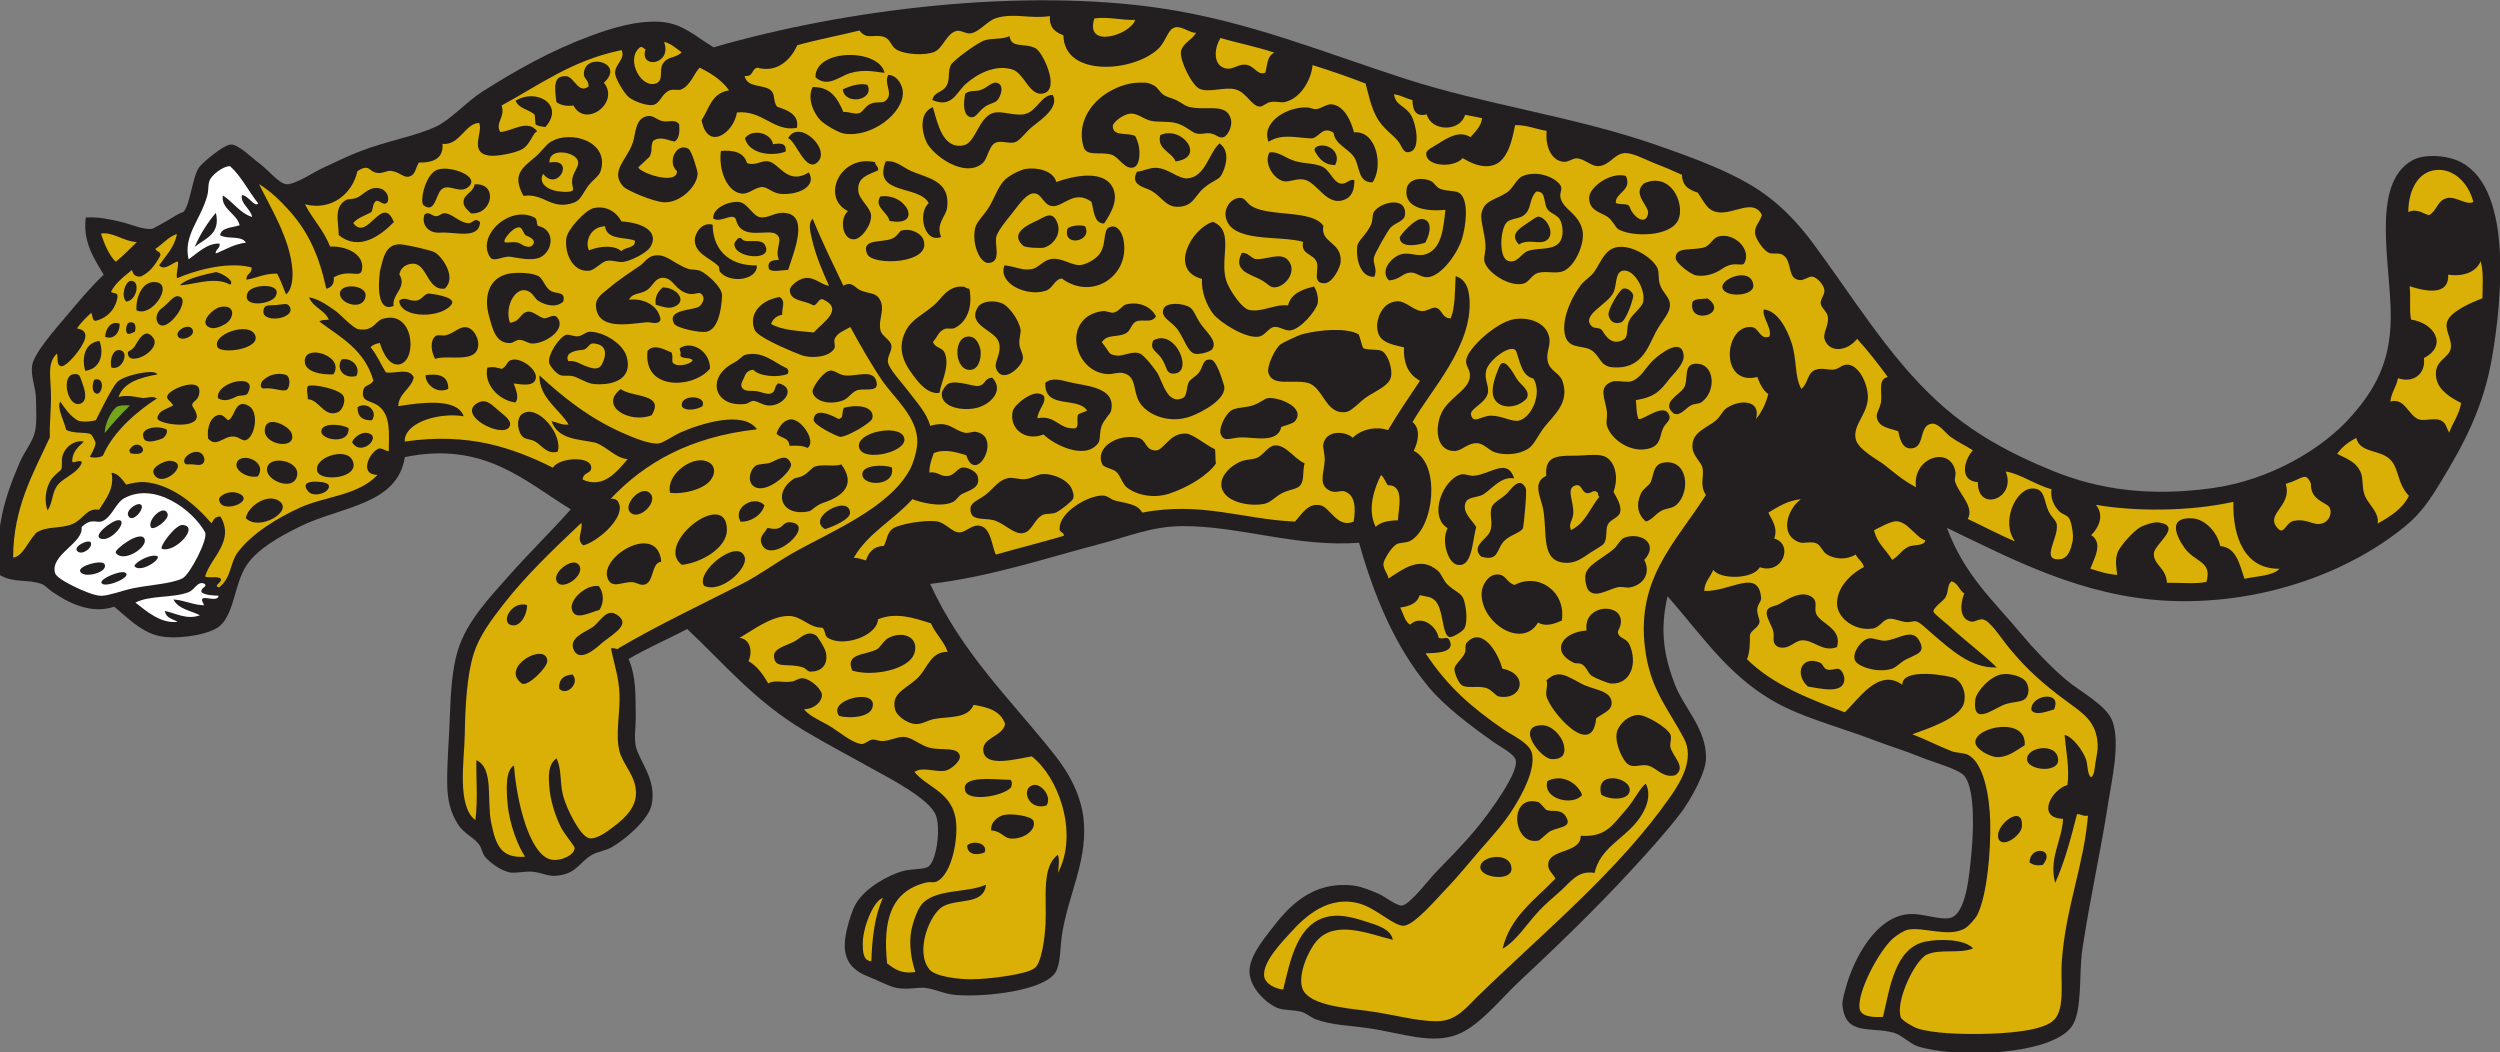 <?xml version="1.0" encoding="UTF-8" standalone="no"?>
<svg
   xmlns:dc="http://purl.org/dc/elements/1.1/"
   xmlns:cc="http://creativecommons.org/ns#"
   xmlns:rdf="http://www.w3.org/1999/02/22-rdf-syntax-ns#"
   xmlns:svg="http://www.w3.org/2000/svg"
   xmlns="http://www.w3.org/2000/svg"
   viewBox="0 0 759.347 319.667"
   height="319.667"
   width="759.347"
   xml:space="preserve"
   id="svg2"
   version="1.1"><rect x="0" y="0" width="759.347" height="319.667" fill="#808080" stroke="none"/><defs
     id="defs6" /><g
     transform="matrix(1.333,0,0,-1.333,0,319.667)"
     id="g10"><g
       transform="scale(0.1)"
       id="g12"><path
         id="path14"
         style="fill:#231f20;fill-opacity:1;fill-rule:evenodd;stroke:none"
         d="m 4436.29,1195.36 c 40.35,-108.41 106.23,-166.07 170,-242.501 26.23,-31.441 64.98,-72.754 101.29,-103.535 33.71,-28.601 92.89,-58.054 106.03,-94.961 17.87,-50.261 -1.7,-133.484 -9.47,-183.582 -18.98,-122.39 -41.09,-214.59 -59.53,-337.773 -7.72,-51.535 0.94,-139.102 -23.89,-173.848 -47.07,-65.82 -263.12,-73.047 -350.99,-45.242 -16.84,5.34 -37.33,26.266 -54.4,31.004 -53.28,14.785 -111.31,-8.477 -117.13,64.031 -0.72,9.184 5.14,29.34 7.74,38.828 17.65,64.524 68.65,164.68 147.19,167.629 29.1,1.106 69.78,-14.414 90.76,-8.894 36.25,9.507 43.36,96.914 48.04,145.828 4.18,43.777 9.83,141.629 -14.49,176.14 -12.05,17.102 -70.45,31.914 -99.08,43.704 -39.96,16.445 -71.86,25.39 -104.06,37.824 -67.74,26.129 -146.62,47.5 -205.43,75.879 -122.42,59.07 -184.18,157.047 -269.14,253.429 -19.3,-81.144 -5.92,-141.703 16.5,-200.55 20.31,-53.301 72.07,-100.809 71.17,-168.75 -0.41,-31.915 -34.96,-94.836 -57.93,-124.836 -34.61,-45.133 -76.56,-91.192 -117.13,-135.133 -74.53,-80.735 -167.4,-170.903 -252.28,-249.946 -37.48,-34.882 -86.37,-96.621 -134.94,-117.499 -61.39,-26.375 -129.77,1.633 -208.44,12.871 -44.75,6.398 -82.4,6.566 -118.98,20.227 -10.47,3.914 -21.1,13.66 -31.37,16.523 -19.71,5.476 -41.25,3.234 -55.31,9.089 -26.8,11.157 -61.21,44.778 -63.83,79.336 -2.65,34.934 30.23,75.078 49.12,99.532 37.77,48.949 90.92,111.582 188.2,100.058 17.05,-2.012 40.92,-11.562 58.93,-19.707 11.93,-5.398 39.37,-26.972 51.23,-25.801 17.44,1.719 62.79,61.086 75.72,74.438 53.99,55.73 92.99,94.168 137.03,158.609 14.57,21.301 49.94,73.828 46.62,96.606 -2.2,15.254 -30.39,28.582 -49.86,42.273 -51.48,36.262 -111.7,81.106 -149.57,126.856 -75.12,90.73 -123.07,204.074 -157.95,328.064 -138.73,-11.65 -274.22,38.93 -404.18,37.7 -68.61,-0.65 -123.1,-24.11 -182.28,-39.55 -122.81,-32.02 -250.28,-75.38 -390.77,-92.16 73.39,-159.113 179.2,-258.285 282.98,-388.722 33.98,-42.707 63.94,-96.243 67.57,-158.145 5.3,-90.32 -36.23,-163.086 -50.18,-252.41 -4.26,-27.324 -2.76,-66.301 -14.77,-85.805 -25.43,-41.289 -158.9,-57.273 -227.68,-51.472 -26.12,2.207 -46.88,13.562 -69.54,16.113 -16.85,1.894 -39.93,-5.02 -65.49,0.066 -17.11,3.41 -39.39,16.164 -62.08,24.914 -47.05,18.157 -65.51,47.637 -50.01,110.481 4.7,19.012 11.57,41.746 19.94,56.211 20.68,35.719 72.72,64.605 105.76,74.176 20.39,5.91 48.23,3.418 59.18,10.324 18.07,11.406 28.97,83.703 17.74,116.062 -13.37,38.52 -107.74,86.172 -142.38,105.61 -54.47,30.554 -105.53,56.953 -157.31,88.015 -115.43,69.258 -181.37,151.453 -267.34,231.758 -44.27,-22.961 -91.46,-43.457 -133.54,-68.281 17.66,-41.426 15.59,-81.25 16.35,-132.344 0.3,-20.683 -4.08,-46.074 -0.08,-65.5 7.2,-34.961 49.6,-76.973 35.76,-136.199 -7.12,-30.457 -54.67,-74.055 -90.43,-94.754 -14.36,-8.305 -32.18,-9.887 -44.96,-17.336 -30.99,-18.074 -34.19,-44.16 -83.38,-47.781 -17.93,-1.321 -32.79,7.781 -52.61,9.312 -19.86,1.535 -38.18,-4.375 -51.71,-1.519 -19.66,4.136 -42.12,20.398 -54.62,33.699 -8.26,8.801 -7.87,21.086 -16.22,31.418 -12.98,16.043 -34.47,24.109 -47.37,45.203 -15.57,25.449 -23.74,51.453 -24.06,93.524 -0.4,50.097 4.6,103.789 6.26,156.035 1.61,50.414 5.55,105.879 18,146.086 20.7,66.867 73.06,120.981 116.93,170.591 47.47,53.67 97.72,102.15 140.41,150.7 -104.5,63.4 -196.69,156.11 -378.132,118.97 -16.621,-109.58 -146.328,-112.09 -240.676,-158.95 -46.195,-22.94 -96.105,-50.8 -120.906,-89.07 -28.254,-43.59 -27.191,-118.57 -67.453,-141.956 -30.219,-17.563 -97.656,-26.438 -135.059,-16.574 -40.363,10.656 -71.121,44.089 -98.164,65.61 -53.246,-17.454 -104.18,8.52 -142,34.69 -6.758,4.68 -16.312,14.78 -23.242,17.19 -34.309,11.95 -62.18,1.34 -94.918,20.03 -14.602,100.18 11.637,179.14 44.859,256.89 10.375,24.28 30.422,47.92 35.078,71.09 4.348,21.63 2.305,50.93 2.113,73.84 -0.199,24.55 -12.27,50.4 -8.949,75.66 3.684,28.09 57.058,87.84 75.546,109.9 31.348,37.42 58.579,69.55 87.497,97.23 -19.911,34.8 -47.977,73.15 -40.739,130.35 26.68,1.89 53.285,-3.58 79.93,-9.8 23.703,-5.52 51.488,-18.83 72.258,-15.89 11,5.91 20.238,10.73 33.668,18.68 11.242,6.65 25.082,16.08 36.824,19.86 15.449,16.58 20.094,78.73 35.344,101.13 7.25,10.66 55.488,51.38 72.093,52.31 17.567,1 47.258,-29.45 66.34,-43.65 20.207,-15.05 44.274,-45.82 61.145,-46.81 19.265,-1.14 64.265,28.82 81.566,36.72 28.805,13.14 57.09,27.15 81.559,36.72 67.273,26.3 128.75,35.09 178.015,58.29 33.152,15.62 69.782,57.17 105.312,79.61 76.83,48.48 153.9,92.5 246.07,126.64 47.42,17.57 103.77,35.39 158.33,32.12 50.37,-3.02 78.07,-31.3 122.11,-58.17 305.01,88.65 706.64,135.3 1018.56,89.23 201.34,-29.76 373.65,-101.71 558.97,-161.4 182.22,-58.69 385.27,-85.92 568.9,-149.66 84.22,-29.23 183.38,-64.91 249.42,-113.18 42.97,-31.41 77.01,-68.16 107.14,-108.51 91.94,-123.12 174.11,-261.2 286.41,-363.89 76.99,-70.41 163.13,-117.62 264.02,-158.36 103.01,-41.6 218.01,-58.65 363.32,-38.33 127.29,17.79 248.48,87.15 316.57,165.17 50.49,57.89 86.83,118.71 88.3,220.09 1.72,119.5 -48.13,307.55 49.39,361.49 26.33,14.56 72.7,11.59 100.94,0.11 128.05,-51.97 104.38,-310.62 80.59,-449.02 -20.02,-116.55 -65.84,-199.87 -115.92,-282.38 -24.69,-40.67 -45.1,-72.19 -81.64,-102.2 -134.96,-110.86 -337.93,-180.4 -542.62,-170.13 -193.16,9.67 -352.56,94 -502.03,166.07 v 0" /><path
         id="path16"
         style="fill:#ffffff;fill-opacity:1;fill-rule:evenodd;stroke:none"
         d="m 551.363,1953.6 c -4.562,-19.31 19.575,-30.4 23.207,-49.93 -28.535,8.96 -43.191,34.29 -66.793,49.07 -4.547,-31.15 31.317,-40.35 38.317,-67.79 -16.762,-5.95 -41.91,-4.8 -44.512,-22.76 15.914,-9.97 48.93,0.23 58.695,-17 -28.429,-3.62 -46.351,-16.15 -68.898,-24.76 -0.309,10.34 10.551,11.22 9.055,22.57 -27.856,1.75 -51.098,-22.2 -70.723,-35.83 -12.477,55.22 27.227,88.79 42.613,145.38 4.039,14.84 0.305,27.63 7.719,38.84 9.645,14.56 32.738,28.77 44.066,28.18 25.946,-22.93 41.961,-57.54 64.27,-84.76 -7.441,-10.93 -22.563,18.39 -37.016,18.79 z M 443.746,1835.61 c 23.621,19.46 59.52,28.52 48.184,77.63 -19.418,-23.03 -35.785,-48.65 -48.184,-77.63 v 0" /><path
         id="path18"
         style="fill:#ffffff;fill-opacity:1;fill-rule:evenodd;stroke:none"
         d="m 498.207,1040.65 c -2.785,-13.33 -25.242,-3.36 -35.008,-5.6 -7.406,-3.37 1.696,-11.46 1.332,-16.27 -25.879,1.19 -43.968,11.57 -69.312,13.41 11.301,-22.37 39.207,-25.14 60.254,-35.979 -28.969,-11.348 -56.176,5.069 -79.926,9.799 2.691,-16.647 18.098,-18.307 29.332,-24.869 -38.371,-4.61 -70.578,23.789 -96.383,43.909 33.453,17.16 85.777,10.02 120.844,23.58 15.621,6.05 20.293,26.28 36.601,19.38 8.262,-7.74 -10.117,-8.19 -6.566,-19.64 9.52,-6.61 24.359,-6.95 38.832,-7.72 v 0" /><path
         id="path20"
         style="fill:#ffffff;fill-opacity:1;fill-rule:evenodd;stroke:none"
         d="m 185.883,1196.99 c 22.238,22.13 33.586,8.39 46.535,13.32 22.328,8.52 30.895,41.99 51.051,52.79 70.254,37.63 156.136,-27.75 183.734,-77.66 8.094,-14.64 -34.894,-97.13 -51.379,-105.17 -26.246,-12.82 -74.633,-14.62 -115.418,-23.14 -18.351,-3.84 -53.035,-16.59 -69.57,-16.64 -15.246,-0.05 -43.465,12.24 -58.918,19.71 -10.488,5.07 -42.957,20.96 -46.266,31.66 -12.953,41.98 65.364,68.77 60.231,105.13 z m 183.496,-49.61 c 29.527,-9.64 86.898,52.14 46.281,54.55 -15.902,0.95 -55.097,-51.66 -46.281,-54.55 z m -25.918,49.71 c 4.559,-10.59 43.234,17.11 38.43,30.45 -8.297,22.99 -45.93,-13 -38.43,-30.45 z M 307.23,1106.8 c 17.032,-14.65 66.891,22.08 48.622,24.85 -20.047,3.04 -54.715,-19.61 -48.622,-24.85 z m 10.094,142.71 c -7.937,0.88 -30.922,-14.1 -25.097,-26.62 9.668,-20.78 45.175,24.38 25.097,26.62 z m -53.64,-110.82 c 16.73,-24.76 74.867,12.62 65.371,32.03 -9.801,20.05 -69.817,-25.45 -65.371,-32.03 z m -32.594,-68.16 c 4.5,-15.67 76.098,14.5 52.644,23.42 -10.632,4.05 -55.3,-14.18 -52.644,-23.42 z m 37.418,142.22 c -14.227,-1.32 -56.5,-33.97 -40.246,-41.51 24.457,-11.33 67.031,43.98 40.246,41.51 z m -85.942,-116.2 c 5.532,-17.74 63.942,-3.52 56.024,15.52 -5.051,12.13 -59.906,-3.05 -56.024,-15.52 z m -6.496,45.84 c 10.321,-10.89 35.063,7.01 31.18,18.95 -3.23,9.92 -41.703,-7.84 -31.18,-18.95 v 0" /><path
         id="path22"
         style="fill:#73a61b;fill-opacity:1;fill-rule:evenodd;stroke:none"
         d="m 296.113,1474.23 c -20.093,-19.1 -43.355,-45.42 -57.363,-62.91 -0.812,18.62 13.098,47.86 25.723,58.63 5.66,4.83 20.527,4.97 31.64,4.28 v 0" /><path
         id="path24"
         style="fill:#dbb006;fill-opacity:1;fill-rule:evenodd;stroke:none"
         d="m 4693.18,1123.71 c -44.06,-3.25 -2.79,47.19 -6.46,78.6 -1.27,10.9 -11.19,14.9 -18.93,31.19 -10.95,23.06 -7.52,52.19 -36.99,51.52 -38.98,-0.88 -72.01,-78.19 -39.18,-120.54 -37.36,15.41 -71.66,34.41 -107.89,51.15 15.61,27.82 -19.88,56.55 -28.83,84.93 -2.03,6.52 2.11,15.35 0.94,21.92 -11.13,62.13 -99.77,33.12 -89.92,-34.69 -32.05,17.27 -49.16,33.04 -72.42,51.35 -12.78,10.04 -58.85,33.89 -64.77,57.42 -8.38,33.47 28.18,58.08 27.44,97.76 -0.58,30.57 -20.37,70.02 -44.18,72.75 -14.22,1.64 -19.41,-8.39 -31.85,-10.8 -12.99,-2.51 -28.11,4.97 -43.6,-0.85 -19.18,-7.22 -15.43,-29.62 -31.87,-43.55 -15.67,26.42 -10.02,67.72 -22.25,104.58 -11.29,34.03 -32.24,73.46 -63.61,76.62 -4.2,-17.3 19.1,-42.34 13.26,-61.67 -21.74,-8.88 -23.63,19.37 -39.94,21.28 -63.81,7.48 -75.25,-135.37 12.07,-113.61 5.9,-15.83 12.89,-30.38 25.02,-38.87 -5.61,-22.13 -14.96,-41.08 -28.05,-56.88 12.66,44.17 -37.69,45.49 -67.5,24.47 -8.9,-6.27 -13.18,-18.2 -22.38,-26.4 -21.19,-18.84 -58.46,-27.14 -54.73,-64.52 1.8,-18.04 19.92,-32.24 22.76,-44.51 4.23,-18.3 -7.31,-40.38 7.83,-62.12 -72.56,-113.53 -164.9,-195.72 -136.33,-365.904 13.89,-82.727 54.02,-127.063 86.5,-189.324 23.52,-45.082 -5.87,-95.715 -30.17,-130.727 -116.72,-168.164 -285.02,-305.887 -439.94,-456.363 -26.78,-25.996 -49.2,-56.984 -93.56,-56.809 -50.54,0.215 -100.58,16.641 -165.72,24.578 -51.41,6.25 -128.75,14.172 -140.64,51.184 -9.83,30.586 12.87,83.555 32.18,106.328 42.52,50.137 118.75,16.992 174.34,3.418 -5.04,25.731 -37.89,33.77 -60.7,41.395 -25.53,8.539 -56.22,16.75 -82.86,12.289 -74.9,-12.539 -90.35,-102.317 -106.32,-166.996 -16.66,1.476 -42.05,12.336 -43.56,31.886 -2.52,32.903 43.28,78.899 60.18,97.715 30.68,34.168 86.62,88.738 161.09,65.086 35.74,-11.355 75.27,-50.203 96.82,-49.336 24.14,0.981 77.89,64.504 94.25,81.43 30.65,31.676 56.61,64.422 79.83,91.14 28.98,33.36 54.04,59.805 76.66,96.348 17.58,28.418 49.75,84.746 41.68,123.477 -4.98,23.894 -45,41.258 -64.53,54.726 -72.07,49.668 -127.29,96.922 -177.99,173.614 20.18,0.886 68.4,0.125 54.9,29.082 -5.55,11.906 -12.73,1.628 -25.06,6.121 -4.86,27.941 -40.41,53.742 -65.21,30.097 -12.15,7.5 -15.43,25.435 -22.33,39.105 22.23,3 39.36,10.31 44.07,28.17 18.49,-3.98 24.7,-3.32 33.65,-10.88 21.8,-18.41 16.37,-79.156 34.22,-84.488 6.5,-1.946 30.33,12.871 33.88,19.16 9.5,16.699 3.44,57.758 -3.06,70.688 -5.59,11.07 -19.92,15.1 -35.2,29.84 -9.43,9.09 -13.47,23.8 -21.66,30.97 -41.38,36.3 -80.31,2.94 -113.14,-17.49 0.78,9.04 -12.29,20.99 -11.04,34.55 0.73,7.76 17.05,35.92 29.18,43.34 8.09,4.93 22.25,2.67 32.07,8.09 53.83,29.64 69.98,173.65 7.68,205.26 9.35,18.39 17.15,49.59 -2.64,65.26 39.9,71.33 137.44,172.59 129.71,280.78 -1.84,25.46 -8.93,44.2 -31.56,51.98 -1.92,-33.67 -0.61,-70.08 -11.18,-96.41 -21.3,0.29 -18.3,21.39 -34.74,24.43 -7.23,1.33 -20.08,-8.03 -29.38,-7.87 -21.09,0.35 -38.1,24.3 -59.12,22.41 -38.3,-3.42 -44.57,-47.35 -44.55,-55.5 0.02,-36.62 26.37,-41.5 61.37,-49.52 -1.99,-41.99 13.59,-63.23 36.27,-76.14 -24.53,-37.19 -50.1,-73.49 -72.62,-112.38 -28.85,9.53 -62.54,1.27 -80.41,-17.53 -14.63,14.3 -59.22,19.87 -67.09,-13.7 -1.97,-8.5 3.93,-24.21 3.13,-37.95 -1.68,-29.55 -16.06,-57.64 13.92,-69.79 10.84,-4.39 23.48,1.64 30.04,-0.26 26.19,-7.57 26.84,-38.84 22.05,-69.12 -37.36,-16.6 -53.67,33.34 -76.74,37.34 -27.67,4.8 -41.01,-19.78 -56.93,-37.43 -117.13,4.82 -213.11,46.31 -348.2,20.48 -10.87,20.49 -37.91,20.92 -62.31,27.62 -9.59,2.64 -16.83,11.45 -28.2,11.32 -35.23,-0.39 -96.77,-38.3 -97.65,-73.51 -1.87,-12.13 9.91,-8.16 9.7,-18.3 -50.74,-14.96 -103.64,-28.1 -154.74,-42.74 -8.68,13.63 -10.21,59.54 -35.38,65.3 -19.92,4.56 -31.81,-14.37 -47.89,-14.86 -16.54,-0.49 -32.33,23.51 -53.95,25.58 -28.33,2.72 -81.23,-6.43 -96.89,-16.15 -13.88,-8.61 -13.95,-25.93 -21.27,-39.95 -25.02,-1.47 -35.06,-15.65 -40.91,-33.38 -8.97,2.32 -16.69,6.1 -27.78,5.91 31.28,55.82 91.79,86.87 133.61,133.76 15.79,-6.29 64.18,-20.55 93.27,-5.97 6.4,3.21 12.21,13.92 20.33,18.05 16.94,8.58 43.33,13.85 34.83,41.05 -3.23,10.31 -22.5,20.16 -34.31,19.01 -10.78,-1.05 -17.82,-16.56 -31.18,-18.93 -19.97,-3.55 -24.29,11.26 -44.25,7.27 -0.14,17.76 5.36,30.74 9.98,44.47 26.14,10.83 53.95,1.06 74.06,-4.82 22.42,-70.36 84.27,45.47 20.16,53.5 -5.39,0.68 -15.05,-4.16 -24.39,-2.01 -26.39,6.11 -35.05,28.29 -77.67,15.45 -9.37,31.46 -31.14,53.51 -53.2,82.93 -11.75,15.67 -40.61,46.09 -43.29,61.93 -2.26,13.3 9.92,25.86 7.72,38.83 -2.04,12 -21.4,20.66 -24.58,33.45 -6.66,26.73 13,48.87 -3.31,73.4 -8.76,13.16 -23.98,10.47 -42.43,18.33 -13.44,5.73 -18.42,21.61 -39.06,10.43 -23.88,50.13 -48.31,99.6 -69.84,152.51 -12.02,-10.58 -4.43,-33.76 -1.63,-46.52 8.22,-37.48 25.89,-77.72 38.73,-105.96 -17.61,1.41 -32.56,21.05 -55.99,17.23 -12.75,-2.08 -33.28,-17.23 -33.22,-27.29 0.14,-25.66 33.52,-23 51.9,-33.93 8.62,-5.13 13.95,17.17 23.5,12.85 48.66,-22.01 1.13,-51.68 -21.09,-75.4 -34.73,3.63 -71.59,4.76 -97.08,19.3 3.79,11.07 12.04,18.36 25.54,21.2 -1.81,13.75 9.23,30.69 -6.05,40.42 -48.72,-8.82 -70.8,-43.15 -56.54,-75.59 6.55,-14.87 66.05,-41.48 105.62,-56.79 21.71,-8.4 63.22,-5.54 75.22,14.38 3.98,6.59 -1.42,15.62 0.93,21.9 5.22,13.98 24.22,20.66 35.93,27.51 23.46,-42.55 45.14,-81.53 72.8,-122.25 26.24,-38.6 81.28,-83.51 79.8,-140.78 -0.51,-19.44 -9.55,-48.01 -16.78,-61.4 -48.09,-89.05 -181.61,-141.95 -268.03,-191.22 -38.17,-21.74 -74.1,-48.95 -114.34,-69.43 -93.02,-47.3 -194.42,-95.437 -279.95,-145.796 -5.36,-6.582 -9.44,1.492 -18.98,-1.555 7.12,-35.461 18.09,-65.429 19.53,-104.804 1.53,-41.485 -9.7,-90.247 -0.36,-128.274 7.91,-32.195 37.15,-55.711 37.84,-95.105 0.57,-33.36 -23.71,-57.2 -50.9,-77.852 -10.72,-8.144 -37.64,-29.402 -55.13,-26.367 -21.29,3.699 -52.38,68.445 -59.73,96.047 -8.41,31.511 -2.84,60.836 -15.27,86.051 -20.01,-14.215 -18.04,-42.157 -16.78,-61.407 2.21,-33.777 13.53,-69.043 26.99,-96.004 7.35,-14.707 31.04,-42.511 31.11,-46.554 0.33,-16.668 -33.59,-32.02 -55.12,-26.356 -48.09,12.649 -77.16,131.399 -83.1,214.16 -19.69,-11.086 -17.41,-54.636 -14.77,-85.793 4.19,-49.285 24.78,-99.882 40.06,-122.214 -54.07,-3.934 -66.75,24.793 -77.37,78.222 -10.39,52.246 6.61,122.879 -33.5,141.856 -1.16,-39.239 3.61,-88.719 -2.4,-136.621 -42.8,32.121 -25.12,137.129 -24.18,194.461 1,60.851 4.5,134.335 20.31,184.472 12.89,40.918 40.3,77.336 67.18,111.933 50.78,65.35 112.51,124.43 178.38,186.56 2.75,-21.8 -12.9,-38.01 4.23,-51.49 30.86,7.59 90.53,58.53 82.53,91.37 -2.19,8.98 -7.35,16.61 -20.31,14.7 77.2,81.6 179.99,141.49 333.49,158.39 -30.68,43.72 -126.8,13.29 -171.4,-5.91 -18.92,-8.14 -40.43,-24.41 -52.42,-26.14 -19.66,-2.82 -58.33,13.36 -81.05,23.35 -76.34,33.56 -134.87,80.16 -190.91,131.64 -0.33,-52.04 44.92,-75.78 66.5,-111.86 -15.08,-2.2 -22.67,3.95 -38.83,7.72 14.94,-42.23 60.18,-40.86 99.54,-49.11 27.03,-9.31 46.43,-35.72 74.02,-37.57 -23.54,-27.21 -54.98,-68.66 -102.58,-46.63 1.26,18.21 21.25,12.61 19.46,28.88 -2.87,26 -74.61,20.75 -87.17,-1.71 -91.27,44.98 -190.41,80.69 -337.766,59.53 -1.007,44.64 81.026,66.93 134.426,57.44 -14.61,42.97 -97.308,31.19 -149.242,23.2 1.66,30.52 29.547,38.81 35.527,65.68 -11.027,22.28 -38.687,8.15 -63.675,11.13 -11.696,18.91 -20.797,40.88 -34.715,57.17 4.16,5.72 12.008,8.31 21.015,9.91 7.578,-26.27 24.821,-55.57 47.594,-47.92 37.867,12.71 29.727,124.05 -41.211,103.01 -16.555,-4.9 -21.215,-29.6 -55.351,-23.65 -12.637,2.21 -40.696,33.78 -52.575,42.07 -22.664,15.82 -39.531,26.94 -59.808,30.55 9.355,-23.65 34.965,-28.14 45.105,-50.86 -7.777,-0.96 -17.855,0.02 -21.453,-4.5 48.484,-35.97 103.375,-64.4 122.926,-134.49 -6.969,-12.28 -20.07,-9.1 -22.828,-20.98 -6.508,-27.96 16.406,-23.78 32.929,-35.49 31.133,-22.07 24.848,-65.43 24.957,-104.36 -8.683,0.68 -12.554,7 -22.355,6.35 -22.664,-8.88 -45.937,-60.17 -3.223,-60.29 -45.117,-47.61 -119.246,-48.39 -176.672,-74.56 -52.992,-24.14 -110.152,-59.49 -141.707,-101.7 -18.468,-24.69 -14.132,-58.02 -42.543,-79.89 -15.289,2.66 7.227,10.73 3.864,19.43 -7.34,7.19 -26.5,0.46 -35.906,5.23 12.183,42.47 68.285,79.94 35.152,136.57 -13.719,0.72 -15.652,-8.56 -20.563,-15.32 -37.371,43.6 -91.398,89.06 -152.332,93.88 -11.777,0.93 -29.929,-2.26 -41.953,-5.83 -7.461,9.31 -18.801,26.88 -33.445,26.91 7.422,-35.51 -13.379,-60.38 -28.543,-84.19 -28.516,4.85 -34.207,-20.79 -60.109,-32.24 -25.618,-11.32 -61.649,-4.32 -83.442,-20.68 -19.195,-21.1 -30.773,-53.74 -52.133,-55.94 0.449,114.74 45.738,191.47 83.856,274.27 -1.953,26.27 3.75,64.11 2.144,106.59 -1.336,35.22 -7.492,63.5 13.864,84 2.82,-7 -2.496,-30.07 11.832,-28.8 11.242,1 45.043,39.21 51.828,61.76 3.547,11.82 -0.125,21.36 -18.203,24.34 10.371,14.84 22.257,25.78 32.554,35.42 3.61,-5.65 1.981,-17.49 9.696,-18.3 33.351,7.97 47.285,34.21 50.183,53.24 1.887,12.34 -9.121,9.06 -14.664,12.43 9.16,22.49 39.945,43.01 47.707,50.32 2.219,-9.41 7.61,-16.8 20.309,-14.71 20.804,9.24 32.355,26.71 42.726,44.44 6.887,11.77 -8.05,11.85 -9.691,18.31 16.934,10.84 28.004,26.67 49.039,34.04 -5.391,-30.72 -25.309,-49.13 -40.496,-71.54 12.699,-13.67 30.129,6.53 42.914,8.99 1.434,-14.67 -4.523,-23.06 -2.301,-38.39 34.16,14.78 109.934,39.62 169.848,24.88 2.23,-14.5 -12.922,-14.25 -11.317,-28.22 23.887,4.11 40.512,14.39 69.79,13.93 7.785,-14.61 13.71,-31.4 20.273,-47.45 14.098,11.24 15.758,38.12 14.512,55.77 -5.016,71.05 -50.555,143.15 -76.118,195.64 25.676,-15.52 49.481,-38.53 70.622,-62.41 39.894,-45.05 65.636,-97.14 82.683,-176 12.172,3.12 18.676,11.06 16.961,25.95 35.141,20.07 60.055,-2.9 64.152,16.19 7.36,34.27 -31.953,55.47 -72.656,54.05 -14.195,37.77 -39.844,62.02 -57.027,96.27 60.848,-15.99 109.082,25.25 119.316,75.29 30.778,19.76 23.934,-3.63 49.453,-4.12 9.532,-0.18 18.934,5.86 26.875,4.95 20.575,-2.38 28.879,-16.72 41.993,-12.93 14.855,4.31 13.289,18.15 21.933,31.82 35.36,-0.57 56.265,11.11 53.795,42.62 39.27,-4.12 51.03,46.38 83.38,47.79 10.27,-19.83 -24.18,-67.39 22.5,-74.55 16.26,-2.49 58.83,5.39 75.22,14.37 19.38,10.62 24.07,37.55 34.82,41.06 -22.25,29.22 -58.87,-1.08 -84.46,-1.49 -12.06,21.69 12.23,32.94 3.23,60.3 86.03,46.37 159.98,102.99 273.38,126.17 9.76,-20.12 -16.03,-32.13 -14.74,-53.07 0.75,-12.1 20.32,-45.57 31.79,-54.68 12.18,-9.68 40.54,-19.21 53.27,-17.44 17.99,2.49 19.38,24.27 38.2,33.15 8.3,3.92 20.96,-0.39 27.1,2.23 22.12,9.48 29.06,36.68 42.29,49.86 25.96,-12.98 50.17,-28.04 67.01,-51.78 -40.34,-6.13 -45.48,-42.11 -62.63,-67.9 13.17,-71.62 73.67,-29.14 80.42,17.52 58.89,5.95 83.16,-44.52 136.57,-35.15 7.06,30.16 -23.55,41.56 -44.88,48.15 -10.08,13.44 -3.67,27.15 -13.96,37.05 -15.36,14.77 -55.14,5.04 -60.03,33.25 20.22,-2.85 15.34,15.57 28.47,18.72 47.06,-12.94 77.77,20.13 91.29,51.16 45.48,12.7 94.95,22.01 141.86,33.5 16.76,-22.47 32.45,-7.11 55.75,-14.52 14.3,-4.54 16.3,-20.9 26.85,-27.8 19.9,-13.03 66.86,-15.01 87.84,-6.42 19.97,8.18 27.75,42.27 50.63,47.82 9.23,2.24 21.24,-6.39 30.48,-5.68 20.97,1.61 38.96,28.54 59.88,34.94 40.94,12.5 76.36,-2.45 122.41,4.6 -1.66,-28.69 13.99,-37.01 30.88,-43.84 1.32,-95.61 158.35,-84.58 215.4,-31.39 19.7,18.36 21.43,45.5 39.58,49.63 14.57,3.32 36.39,-14.41 47.41,-12.47 -9.63,-16.79 -32.13,-24.23 -34.6,-43.77 -2.49,-19.75 24.67,-75.83 42.36,-83.83 21.68,-9.77 57.07,5.15 81.98,-1.44 25.21,-6.67 36.47,-38.12 55.05,-39.13 7.64,-0.42 13.46,7.85 23.73,10.14 12.01,2.68 25.51,-1.61 32.74,-0.03 38.45,8.38 61.74,53.69 64,84.38 41.31,-12.73 81.49,-26.8 120.78,-41.91 6.9,-24.19 11.47,-51.51 25.43,-77.03 13.58,-24.85 37.07,-40.05 48.03,-53.35 10.74,-13.02 11.44,-31.01 29.34,-24.87 22.59,7.77 12.44,63.29 1.44,81.98 -14.2,24.09 -35.02,21.72 -39.47,48.58 16.21,-1.71 27.07,-9.7 41.99,-12.91 0.55,-23.15 7.29,-38.99 32.71,-32.78 10.61,-39.35 75.75,-40.47 87.39,-1 13.06,-2.44 26.17,-4.83 38.83,-7.72 -2.91,-19.36 -15.63,-30.44 -26.47,-43.1 -25.08,15.37 -50.35,-0.15 -72.5,-14.15 -9.73,-6.14 -27.28,-14.83 -28.24,-21.42 -4.47,-30.59 61.52,-36.65 82.85,-12.29 20.53,-12.05 44.61,-23.44 69.55,-16.1 33.48,9.84 43.75,59.28 49.79,91.4 28.02,0.36 47.44,-9.45 72.01,-13.18 -3.65,-37.04 11.81,-68.2 38.53,-70.5 10.96,-0.94 20.63,8.07 29.38,7.87 18.88,-0.41 33.32,-18.85 50.56,-17.66 23.93,1.64 34.83,25.34 54.91,29.07 20.33,3.78 52.24,-14.71 69.98,-21.53 26.15,-10.06 43.34,-17.41 65,-27.4 0.62,-27.02 17.89,-34.41 36.09,-40.69 16.78,-24.59 22.52,-43.14 50.08,-44.99 34.73,-2.32 77.32,31.37 95.98,-5.74 -5.3,-17.62 -17.43,-25.51 -15.63,-42.22 1.23,-11.46 17.36,-36.68 30.9,-43.84 8.44,-4.48 23.69,1.34 33.18,-5.46 22.29,-15.97 7.87,-53.43 37.42,-56.94 9.91,-1.18 21.43,9.4 29.36,7.87 10.59,-2.06 25.57,-18.06 27.07,-30.52 1.31,-10.82 -9.55,-20.33 -8.4,-30.71 1.12,-9.72 13.97,-17.97 16.02,-28.69 4.08,-21.44 -13.17,-38.68 -6.39,-55.09 11.93,-28.89 50.65,-25.31 73.4,3.31 24.82,-27.2 47.73,-56.68 69.9,-87.02 -20.62,-4.53 -14.24,-25.54 -14.96,-50.34 -0.55,-19.64 -12.46,-31.27 -10.19,-41.78 5,-23.27 27.83,-23.89 48.96,-31.43 2.87,-14.28 7.93,-37.17 25.02,-38.87 37.83,-3.76 19.94,50.58 49.98,55.95 16.64,2.97 32.48,-21.37 43.32,-29.17 18.03,-13 32.21,-18.91 51.68,-31.23 -19.45,-21.73 -32.52,-69.41 11.45,-72.73 -1.27,-69.73 88.8,-38.17 63.47,24.33 32.17,-4.83 68.17,-30.5 104.28,-40.54 -3.18,-19.99 5.68,-38.15 17.79,-50.38 7.46,-7.55 18.24,-7.68 23.24,-17.18 4.65,-8.85 9.99,-37.52 6.94,-51.29 -3.62,-16.43 -9.44,-39.14 -29.4,-40.61 z M 1212.9,1838.84 c -6.29,-6.57 -19.01,-1.65 -26.51,3.57 -9.1,6.33 -23.75,2.87 -34.14,3.11 -13.45,0.32 23.45,45.24 35.63,32.19 3.38,-3.63 7.1,-15.25 11.2,-16.6 9.85,-3.24 24.22,-11.41 13.82,-22.27 z m 92.96,130.42 c 3.42,-11.07 -22.63,-8.55 -35.1,-6.87 -23.81,3.22 -45.08,19.36 -33.07,39.47 33.76,-42.79 74.33,37.89 14.26,25.73 -1.81,36.02 60.82,24.7 65.26,2.63 3.33,-16.45 -21.22,-29.07 -11.35,-60.96 z m 65.73,-401.13 c -7.69,-14.38 -21.99,-9.89 -38.43,-3.7 -12.79,4.81 -20.38,12.39 -38.57,11.01 -7.87,19.03 15.18,24.14 33.31,25.52 10.77,0.82 14.11,15.06 23.41,14.61 35.07,-1.69 29.64,-29.91 20.28,-47.44 z m 75.05,281.74 c 2.04,-18.53 -23.43,-13.74 -30.74,-24.35 -15.82,15.15 -50.18,12 -73.84,2.11 -10.09,20.42 4.24,54.48 36.42,54.84 4.99,-31.77 43.82,-23.64 68.16,-32.6 z m 106.61,428.95 c -16.33,-15.28 -33.19,-7.65 -44.07,-28.18 -6.79,-12.81 2.43,-35.18 -12.92,-41.99 -33.36,-14.77 -70.12,50.53 -40.91,79.03 7.29,7.71 9.27,0.64 15.47,-1.99 -14.96,-46.01 61.91,-35.57 42.25,17.12 16.66,-4.14 27.67,-14.95 40.18,-23.99 z m 1033.43,74.08 c -10.05,-33.79 -115.72,-67.92 -93.02,3.26 35.48,4.19 60.01,-4.55 93.02,-3.26 z m 317.21,-74.87 c -16.82,-6.73 -15.9,-28.54 -20.82,-45.36 -17.7,-8 -24.18,16.23 -45.15,18.11 -15.86,1.42 -28.67,-11.33 -42.92,-8.98 -31.06,5.1 -29.67,44.24 -13.92,69.79 40.25,-12 83.76,-20.14 122.81,-33.56 z m 281.34,-1065.51 c -22.32,-0.39 -40.5,-4.3 -50.58,-15.07 -20.49,41.21 -2.03,89.95 12.09,118.32 7.09,-5.5 10,-15.96 15.55,-23.28 38.88,0.89 24.43,-52.32 22.94,-79.97 z m 270.18,383.74 c 9.2,-27.9 13.48,-54.55 38.87,-60.92 20.35,-34.26 -4.46,-88.55 -33.07,-95.49 -15.92,-3.86 -37.69,10.94 -63.67,11.13 -21.6,0.17 -41.45,-20.91 -45.76,2.82 -2.5,13.65 36.81,26.96 38.83,51.38 1.42,17.14 -8.85,28.16 -4.24,48.57 5.64,25.01 61.42,65.64 69.04,42.51 z m 0.7,-61.33 c -10.86,18.31 -29.98,52.55 -40.39,26.69 -9.24,-22.95 -16.91,-44.11 -13.83,-63.9 8.54,-34.04 55.38,-32.24 77,-7.3 9.33,18.54 -14.42,30.45 -22.78,44.51 z m 44.07,426.53 c 22.95,2.22 16.34,-23.66 25.02,-38.87 5.95,-10.46 23.04,-13.35 29.33,-24.87 7.21,-13.27 9.26,-38.77 -1.19,-51.94 -14.86,-18.77 -48.24,-11.38 -72.07,-19.57 -14.61,-5.02 -23.24,-28.87 -44.49,-22.76 -22.09,6.35 -18.5,70.67 -4.44,86.94 9.12,10.57 28.17,8.32 39.54,16.91 19,14.32 10.91,34.92 28.3,54.16 z m 25.39,-109.78 c 19.25,15.81 -3.36,52.93 -20.73,52.87 -3.82,-0.02 -18.32,-10.6 -25.97,-15.78 -21.41,-14.49 -37.64,-26.02 -17.89,-47.86 22.69,14.84 48.34,-2.57 64.59,10.77 z m 54.39,-661.26 c -7.56,12.46 4.51,22.81 5,38.6 0.9,28.58 -17.77,57.3 5.72,63.23 12.89,3.25 13.25,-13.98 23.23,-17.19 12.69,-4.08 16.44,11.43 27.34,-0.49 0.08,-3.85 0.18,-7.71 3.36,-7.91 -21.27,-25.65 -31.9,-60.34 -64.65,-76.24 z m 117.21,432.54 c -23.07,-11.11 -36.92,6.12 -45.88,21.5 -5.22,8.96 -17.91,3.4 -24.98,10.87 -24.34,25.66 39.28,49.65 50.88,77.86 7.03,17.09 2.91,44.48 20.6,48.08 23.67,4.8 51.33,-39.47 46.66,-69.84 -2.07,-13.52 -24.82,-28.34 -31.87,-43.54 -9.03,-19.45 0.6,-37.23 -15.41,-44.93 z m 1.25,117.43 c -8.03,-1.88 -35.61,-48.28 -33.26,-60.03 2.73,-13.54 12.57,-22.23 28.67,-16.74 12.15,4.14 29.59,57.35 27.62,62.29 -4.18,10.38 -14.07,16.57 -23.03,14.48 z m 1495.86,-638.21 c -15.94,-16.76 -51.92,-16.5 -79.98,-22.95 -11.25,33.29 -18.34,71.51 -55.24,74.57 -5.27,28.47 -32.77,60.9 -62.48,63.08 -55.43,4.05 -40.86,-35.92 -19.06,-67.04 23.3,-33.26 64.06,-29.78 50.06,-77.74 -23.93,-5.08 -61.45,-1.38 -89.88,-1.94 -2.5,35.26 -29.67,39.45 -29.97,65.75 -0.25,22.28 68.09,63.73 10.47,71.8 -11.36,1.58 -35.02,-6.87 -42.69,-11.7 -16.13,-10.16 -44.22,-41.76 -49.96,-55.95 -6.82,-16.81 -3.21,-36.47 -1.19,-51.93 -23.11,1.5 -41.72,8.26 -61.2,14.06 8.32,22.89 30.06,58.47 1.9,76.55 15.88,15.51 31.13,44.03 10.68,69.09 87.21,-15.26 210.49,-15.8 313.22,6.66 -1.79,-82.55 27.39,-153.92 105.32,-152.31 z m -1.96,89.87 c -35.86,34.26 32.02,51.04 15.94,103.42 40.26,11.8 44.61,28.83 57.35,0.83 -0.59,-29.1 17.42,-37.27 36.75,-48.82 13.68,-8.16 10.1,-34.8 -10.19,-41.76 -21,-7.2 -32.66,11.9 -65.94,5.49 -16.13,-3.1 -21.97,-30.55 -33.91,-19.16 z m 225.39,13.09 c 4.34,25.85 -22.69,44.63 -29.96,65.74 -6.73,19.54 -1.77,37.84 -9.88,53.75 -11.15,21.9 -28.89,27.17 -52.34,39.35 10.41,15.54 25.76,26.91 43.4,36.31 6.97,-30.11 42.85,-28.12 66.11,-40.95 34.3,-18.88 22.64,-58.16 53.89,-91.06 -14.16,-29.17 -41.86,-46.86 -71.22,-63.14 z m 234.61,597.71 c 7.5,-23.19 4.09,-58.91 4.2,-84.23 -21.83,-8.53 -72.3,-29.48 -80.23,-52.98 -6.74,-19.98 11.99,-40.6 7.85,-62.12 -4.37,-22.64 -40.72,-26.87 -32.6,-68.16 5.37,-27.31 33.97,-44.34 56.39,-55.38 -4.16,-26.73 -18.91,-44.48 -27.17,-67.72 -7.21,13.14 -6.95,19.97 -15.78,25.98 -14.61,9.96 -38.75,-0.13 -52.17,3.9 -24.7,7.42 -32.63,50.79 -66.11,40.94 2.3,20.74 13.75,33.73 17.44,53.28 34.26,-12.14 63.89,9.5 58.99,45.78 55.54,28.96 23.3,80.36 -29.03,87.65 -5.04,18.97 -0.12,50.21 -3.53,76.11 31.01,-10.02 90.37,-25.01 87.87,26.32 35.62,-5.17 64.27,6.58 73.88,30.63 z m -16.58,135.06 c -15.37,-8.68 -39.26,13.94 -60.72,8.65 -21.56,-5.31 -22.36,-29.55 -40.47,-38.79 -14.73,4.3 -28.28,16.07 -46.97,7.04 0.08,44.01 17.97,86.05 54.98,94.57 44.24,10.17 82.24,-26.84 93.18,-71.47 z M 311.879,1846.59 c -17.938,-17.71 -32.527,-32.54 -48.156,-44.89 -14.5,13.5 -25.774,39.82 -33.762,63.98 24.883,5.53 53.809,-18.52 81.918,-19.09 z M 3924.71,1742.63 c 4.67,-23.77 73.22,-19.85 70.47,5.79 -4.55,42.43 -74.63,15.44 -70.47,-5.79 z m -9.59,116.53 c -11.41,-3.13 -19.61,-21 -30.74,-24.35 -29.22,-8.81 -65.96,2.56 -66.2,-24.54 -0.09,-11.54 35.1,-38.07 46.94,-39.8 21.68,-3.17 42.18,3.51 59.14,15.24 27.83,19.26 45.19,3.45 50.41,12.86 17.09,30.78 -22.83,70.66 -59.55,60.59 z m -23.87,-141.11 c -12.93,-1.64 -30.02,0.24 -34.79,-8.32 -10.83,-54.08 85.12,-27.91 34.79,8.32 z m -37.29,-243.17 c 7.58,3.83 17.13,2.27 23.95,7.42 33.16,25.07 28.38,82.39 -7.15,86.73 -38.63,4.72 -21.64,-34.74 -33.69,-54.62 -9.69,-15.95 -54.55,-34.24 -22.42,-59.14 15.33,-5.25 25.37,12.57 39.31,19.61 z m -232.77,474.71 c -2.11,-31.7 27.29,-35.41 41.95,-45.66 11.35,-7.93 18.36,-24.61 24.15,-28.04 30.84,-18.25 120.41,-18.27 137.32,22.22 12.89,30.83 -9.28,92.85 -59.06,87.9 -1.47,-0.14 -16.74,-2.75 -21.23,-7.2 -24.79,-24.48 14.02,-50.25 10.97,-67.31 -5.21,-29.23 -34.37,-7.66 -42.2,15.63 -3.36,10.01 -31.94,2.11 -31.39,11.07 1.33,21.68 38.14,26.91 22.89,59.17 -36.72,9.45 -81.97,-26.56 -83.4,-47.78 z m 184.04,-413.23 c 6.39,8.23 32.95,32.26 31.23,51.68 -3.75,42.36 -52.24,5.43 -70.01,-11.22 -16.57,-15.53 -28.48,-42.13 -50.63,-47.82 -11.72,-3.01 -32.11,3.61 -43.59,-0.86 -31.12,-12.1 -14.89,-37.86 -10.92,-66.38 1.58,-11.29 -2.01,-25.22 -0.02,-32.74 8.55,-32.3 57.48,-66.46 99.75,-51.82 24.27,8.41 20.33,28.98 28.96,46.03 4.88,9.66 16.45,17.2 14.24,25.73 -9.24,35.93 -57.91,-8.1 -70.45,-5.78 -5.47,10.39 -4.49,28.4 -6.29,43.12 44.84,7.64 55.7,21.61 77.73,50.06 z m -23,213.65 c -4.4,13.43 -1,27.56 -5.84,37.72 -11.29,23.69 -60.02,54.47 -93.89,46.84 -25.7,-5.78 -33.59,-31.84 -49.96,-55.94 -7.48,-11 -22.27,-19.04 -30.29,-29.78 -20.24,-27.03 -40.37,-68.79 -37.84,-104.06 3.25,-45.12 40.38,-31.59 60.92,-44.11 21.49,-13.08 19.57,-37.29 49.65,-39.57 64,-4.85 78.98,42.99 97.19,78.93 14.02,27.73 36.4,46.01 32.6,68.16 -2.52,14.6 -16.68,23.85 -22.54,41.81 z m 4.18,-515.33 c 10.86,5.63 24.49,4.36 34.33,13.73 31.47,29.97 25.22,101.8 -26.99,96.02 -26.78,-2.98 -24.32,-23.94 -31.89,-43.56 -3.56,-9.22 -17.15,-15.48 -22.39,-26.4 -12.13,-25.36 -8.34,-48.32 10.76,-64.59 13.21,2.46 21.78,17.35 36.18,24.8 z m 19.72,-538.617 c -1.72,8.125 3.5,19.582 0.49,27.335 -6.7,17.247 -58.36,47.09 -74.71,45.696 -28.3,-2.422 -46.46,-27.981 -48.36,-42.18 -3.32,-24.949 14.58,-63.965 27.7,-71.387 13.18,-7.472 26.97,1.856 43.81,-1.855 19.18,-4.231 32.89,-28.848 61.85,-22.199 27.41,18.125 -6.23,43.078 -10.78,64.59 z m -104.7,477.047 c -9.03,-3.06 -15.45,-18.51 -25.1,-26.62 -23.83,-20.04 -59.28,-35.64 -63.52,-57.06 -2.58,-13 2.72,-31.21 5.61,-35 15.86,-20.88 44.84,0.5 67.75,5.57 10.29,2.27 18.85,-2 27.33,-0.49 33.8,6.09 47.98,35.53 33.04,62.76 34.09,36.03 -5.74,64.27 -45.11,50.84 z m 28.65,-646.997 c 17.63,22.102 35.08,56.035 20.19,86.239 -11.97,-6.969 -26.07,-37.848 -46.81,-61.153 -28.99,-32.558 -44.08,-61.289 -101.68,-57.469 1.15,-39.765 -70.43,-29.765 -73.91,-63.378 -1.62,-15.618 9.26,-20.938 16.45,-34.122 -46.43,-48.027 -103.42,-87.089 -120.55,-159.968 32.89,18.738 54.39,56.543 85.47,88.875 12.79,13.332 27.38,25.871 45.66,41.953 24.26,21.367 40.24,48.633 78.4,41.914 13.28,56.789 63.65,75.574 96.78,117.109 z m -214.2,713.597 c 10.98,-55.63 -6.97,-120.92 51.11,-124.03 25.18,-1.34 41.39,13.15 58.07,23.88 10.82,6.94 25.17,14.88 28.48,18.71 10.15,11.74 3.88,31.82 9.98,44.48 5.6,11.64 24.35,15.69 27.81,26.84 4.92,15.82 -8.26,35.2 -14.87,47.89 10.4,25.54 6.96,59.23 -11.66,75.43 -16.67,14.54 -47.65,6.48 -82.4,6.86 -40.97,0.47 -62.63,-5.73 -59,-45.77 -32.6,-15.36 -12.66,-48.27 -7.52,-74.29 z m 69.84,-351.683 c 5.55,-2.636 13.73,0.028 19.42,-3.855 10.78,-7.367 13.61,-20.078 21.19,-25.539 7.62,-5.496 38.51,-17.903 45.15,-18.117 44.91,-1.493 59.97,46.125 41.88,88.031 -7.31,16.914 -23.69,13.473 -26.86,27.801 -1.32,6.035 11.76,17.785 5.24,35.898 -11.56,32.114 -84.12,24.174 -76.58,-30.859 -56.59,-3.606 -82.39,-48.106 -29.44,-73.36 z m -29.78,1058.923 c -2.85,11.24 4.41,19.15 0.47,27.32 -7.84,16.33 -49.24,37.59 -86.45,22.9 -14.51,-5.72 -21.76,-28.64 -37.77,-38.58 -27.19,-16.86 -49.67,-17.14 -56.27,-45.55 -3.87,-16.64 8.08,-46.89 8.94,-75.66 0.39,-12.63 -3.92,-23.9 -2.75,-32.97 3.24,-24.7 55.37,-60.83 88.93,-52.71 12.91,3.12 19.45,20.57 33.45,24.58 18.97,5.44 42.13,-3.58 59.63,4.9 26.06,12.65 48.48,63.98 41.41,93.45 -8.99,37.5 -42.74,45.26 -49.59,72.32 z m 157.5,-1351.274 c 5.1,31.14 -80.45,49.129 -64.83,-8.059 16.72,-12.09 61.14,-14.601 64.83,8.059 z m -41.1,201.25 c -1.05,28.98 -41.79,28.687 -69.06,43.433 -35.51,19.211 -54.14,32.532 -79.71,7.09 4.77,-7.558 -2.5,-22.976 0.2,-35.445 6.95,-32.348 104.04,-146.496 113.3,-50.715 16.56,12.606 35.92,17.629 35.27,35.637 z m -145.93,779.254 c -3.62,18.89 7.16,34.55 3.88,52.16 -6.66,35.87 -47.46,47.72 -79.9,42.54 -40.94,-6.54 -106.95,-67.34 -109.63,-93.6 -1.46,-14.5 9.94,-20.28 8.56,-37.49 -2.48,-30.73 -47.46,-47.29 -64.22,-81.68 -16.14,-33.11 -13.73,-87.65 29.02,-87.65 16.7,-0.01 29.18,18.02 50.39,17.78 17.58,-0.19 26.66,-16.01 42.66,-21.04 20.6,-6.5 52.69,-6.07 75.66,8.95 12.72,8.32 23.97,33.03 34.38,46.48 22.54,29.13 60.64,57.64 43,107.22 -6.87,19.33 -29.23,22.2 -33.8,46.33 z m 78.63,-989.422 c -10.66,27.793 -46.09,48.855 -79,31.699 -12.43,-41.008 58.1,-58.164 79,-31.699 z m -153.95,478.462 c -19.61,6.27 -18.96,24.6 -40.17,23.98 -21.17,-0.61 -34.03,-25.79 -34.83,-41.06 -3.53,-68.902 92.43,-130.425 128.44,-68.562 17.33,-10.074 36.06,-3.426 54.2,4.465 10.31,66.247 -53.3,110.147 -107.64,81.177 z m 61.76,-319.607 c -60.6,-0.996 -2.19,-76.336 22.72,-77.254 29.33,-1.074 32.13,16.375 27.14,34.969 -4.29,16.008 -24.94,42.695 -49.86,42.285 z m 10.41,-192.859 c -2.05,0.996 -13.81,16.512 -17.83,17.637 -70.57,19.629 -58.5,-102.547 1.72,-87.176 0.33,0.086 22.3,19.683 25.55,21.211 21.5,10.066 50.37,8.258 35.46,32.926 -11.62,19.289 -33.67,9.933 -44.9,15.402 z m -94.18,614.336 c 13.83,12.78 36.66,17.36 41.35,27.96 1.09,2.47 9.57,83.74 6.19,90.55 -14.26,28.81 -32.89,-1.88 -42.69,-11.7 -12.86,-12.89 -31.06,-19.25 -35.49,-32.93 -5.3,-16.35 4.94,-35.77 -3.67,-54.88 -8.03,-17.82 -43.64,-32.27 -19.93,-56.2 42.35,-12.39 33.77,18.29 54.24,37.2 z m -69.39,147.09 c -11.06,-1.18 -21.66,5.03 -30.26,2.96 -40.47,-9.7 -76.01,-94.58 -30.86,-122.58 -15.19,-29.02 0.88,-77.76 20.47,-82.9 36.74,-9.65 35.45,56.04 44.81,85.54 -10.43,16.78 -28.42,30.42 -25.92,49.7 2.36,18.08 18.36,16.14 36.39,22.09 18.67,6.18 43.53,45.64 75.91,38.99 -15.33,47.79 -53.2,10.16 -90.54,6.2 z m -17.81,-380.711 c -4.65,-5.278 -1.18,-15.61 -3.64,-22.129 -5.56,-14.824 -23.75,-26.906 -24.2,-37.473 -0.33,-7.668 8.05,-30.488 16.68,-36.824 11.41,-8.391 35.47,-0.852 55.08,-6.379 12.99,-3.672 22.52,-18.262 28.89,-19.453 54.33,-10.203 69.9,51.512 8.42,63.445 -10,38.157 -47.33,97.192 -81.23,58.813 z m -126.67,843.581 c 13.56,0.25 22.9,-12.22 39.07,-10.43 31.38,3.48 67.5,55.34 77.3,88.21 8.54,28.58 15.28,81.27 -2.81,100.72 -9.49,10.18 -29.24,5.22 -47.42,12.47 -9.51,3.8 -13.26,14.16 -20.53,17.41 -24.14,10.78 -52.64,3.89 -55.8,-18.23 -6.37,-44.68 47.07,-51.22 88.48,-47.3 -4.73,-42.08 -8.23,-92.63 -48.89,-102.24 -15.63,-3.7 -34.47,6.07 -51.93,1.19 -21.27,-5.94 -49.79,-37.46 -27.86,-59.59 26.33,1.35 29.97,17.4 50.39,17.79 z M 3373.16,420.359 c 2.93,-23.281 74.24,-31.519 70.92,0.371 -4.06,38.735 -74.33,26.758 -70.92,-0.371 z M 3240.63,1899.19 c -16.65,1.92 -51.12,-37.6 -51.08,-42.4 0.22,-22.89 35.63,-19.1 58.24,-11.58 12.66,23.65 15.94,51.31 -7.16,53.98 z m -110.06,-88.17 c 1.79,10.14 33.12,63.94 38,68.6 13.42,12.82 31.82,13.91 33.01,30 3.13,42.43 -56.72,28.32 -71.37,5.04 -3.76,-6.01 -1.81,-18.5 -5.89,-27.77 -10.06,-22.86 -29.71,-36.55 -31.45,-48.96 -4.2,-29.98 7.4,-72.52 38.56,-70.5 8.12,17.93 -3.56,28.38 -0.86,43.59 z m -45.32,285.48 c -6.19,24.22 -22.05,61.75 -51.64,63.96 -10.6,0.8 -23.18,-9.72 -34.57,-11.03 -5.6,-0.63 -14.22,3.63 -19.41,3.87 -49.73,2.26 -106.5,-35.85 -89.06,-78.26 31.07,19.63 64.16,8.66 97.09,7.73 17.24,-0.48 25.25,30.44 51.3,12.65 2.33,-27.27 36.45,-36.23 48.5,-58.76 10.67,-20 7.75,-54.95 39.9,-54.02 25.16,34.18 10.22,118.74 -42.11,113.86 z m -117.69,-459.87 c -9.08,-2.33 -44.92,-19.37 -49.94,-23.21 -11.47,-8.75 -31.99,-49.37 -27.41,-65 9.46,-32 54.83,-14.23 89.18,-22.68 36.39,-8.96 40.08,-72.84 87.33,-66.49 14.74,1.98 31.09,24.44 51.52,36.98 23.95,14.68 46.58,24.37 51.1,42.39 4.51,18.12 -6.18,49.49 -18.46,58.51 -8.67,6.39 -26.43,2 -44.26,7.28 -4.9,9.09 -6.35,22.25 -10.8,31.85 -26.56,15.21 -85.37,11.38 -128.26,0.37 z m 89.12,342.92 c -18.26,1.97 -24.28,27.47 -41.29,37.54 -15.51,9.18 -42.46,7.62 -63.89,13.85 -22.77,6.6 -39.23,23.3 -58.92,19.7 -13.77,-23.16 8.81,-60.57 32.67,-65.52 12.82,-2.66 28.99,7.11 46.06,3.79 31.7,-6.16 52.65,-65.94 96.39,-43.91 13.51,6.79 18.92,23.57 18.34,42.43 -9.16,4.64 -18.19,-9.07 -29.36,-7.88 z m -53.44,85.65 c -5.39,-1.53 -9.92,-6.59 -7.22,-11.5 9.12,-16.67 21.62,-31.97 46.25,-31.67 14.45,27.3 -13.85,50.34 -39.03,43.17 z m -2.77,-264.88 c 5.74,-17 -11.74,-47.98 17.58,-47.68 17.91,0.19 36.05,35.49 36.85,49.41 2.58,45.68 -46.93,41.8 -39.43,81.35 -24.77,37.06 -120.35,20.49 -161.86,43.98 -14,7.92 -15.37,19.03 -26.18,19.68 -22.59,1.36 -37.36,-23.01 -34.82,-41.06 8.91,-63.32 124.62,-43 176.75,-59.13 -6.78,-29.42 24.27,-26.26 31.11,-46.55 z m -235.88,-117.64 c 15.12,-19.43 75.76,-57.94 105.18,-51.37 13.1,2.93 21.19,20 33.67,21.87 10.84,1.63 23.85,-9.09 36.11,-7.95 25.1,2.36 60.65,47.27 63.09,62.49 1.75,10.98 -1.57,27.44 -8.56,37.5 -28.79,-6.67 -52.87,-17.34 -59.2,-43.07 -30.29,3.78 -60.09,-16.87 -89.22,-10.06 -14.48,3.38 -37.89,35.64 -48.48,58.76 -23.08,50.44 19.69,120.67 -33.49,141.85 -49.39,-15.56 -101.11,-110.27 -24.76,-130.26 -2.31,-28.64 10.82,-60.68 25.66,-79.76 z m 105.31,79.61 c 20.82,-10.42 23.13,-20.67 37.03,-18.78 24.34,3.29 49.52,38.08 27.6,62.29 -17.03,18.86 -50.76,-0.71 -73.83,2.11 -9.14,1.13 -17.55,16.01 -31.15,13.81 -20.6,-39.59 16.97,-47.72 40.35,-59.43 z m 33.93,-379.19 c -14.04,-1.48 -25.9,-22.28 -38.65,-27.74 -11.79,-5.04 -26.02,-3.77 -37.5,-8.54 -23.37,-9.71 -45.22,-31.16 -44.77,-52.79 0.82,-39.53 64.52,-51.61 99.08,-43.69 14.4,3.3 24.81,17.33 41.58,25.24 15.82,7.46 32.64,7.81 39.54,16.9 9.27,12.2 4.43,29.97 9.55,49.89 -24.95,11.32 -43.07,43.45 -68.83,40.73 z m 47.24,55.72 c 24.57,31.19 -37.26,54.8 -61.58,52.23 -8.45,-0.89 -17.54,-10.79 -34.12,-16.44 -18.5,-6.31 -39.31,-4.15 -50.83,-12.37 -12.32,-8.79 -28.34,-39.76 -22.86,-53.72 7.5,-19.09 23.13,-7.43 46.96,-7.05 29.23,0.47 83.29,-14.1 90.81,23.84 13.99,4.77 27.01,7.67 31.62,13.51 z m -415.46,672.5 c 0.11,7 21.1,25.25 38.65,27.74 15.4,2.19 30.04,-10.87 44.92,-15.4 16.64,-5.07 41.09,-0.94 60.52,-5.94 20.6,-5.31 36,-21.16 45.59,-23.54 13.5,-3.34 21.64,1.86 32.75,-0.03 15.51,-2.63 19.15,-12.28 30.69,-8.39 6.66,2.24 21.23,22.83 15.63,42.21 -10.9,37.79 -59.52,15.78 -97.74,27.44 -7.05,2.14 -16.51,9.76 -25.73,14.24 -9.31,4.53 -22.1,7.54 -28.22,11.33 -10.38,6.42 -14.28,17.98 -23.69,22.61 -16.93,8.31 -21.28,5.92 -25.05,6.12 -69.03,3.76 -158.3,-60.82 -135.43,-144.83 6.81,-25.04 37.46,-11.29 64.33,-19.27 16.75,-4.97 30.92,-36.31 51.46,-28.51 13.9,5.28 17.51,43.35 2.34,71.14 -18.6,8.85 -51.41,-2.28 -51.02,23.08 z m 88.59,-148.23 c 20.63,-11.82 32.51,-36.05 57.55,-36.2 37.72,-0.21 39.53,24.61 61.92,43.29 18.77,15.66 32.82,18.14 38.65,27.75 9.24,15.18 23.17,54.36 -3.31,73.38 -23.82,-19.51 -31.83,-76.11 -72.57,-79.63 -21.63,-1.87 -44.9,23.85 -72.92,24.01 -15.96,0.1 -24.41,-6.29 -42.91,-8.98 -16.58,-31.34 18.28,-34.85 33.59,-43.62 z m -57.86,-258.51 c -9.95,-2.42 -15.32,-15.48 -28.47,-18.7 -6.8,-1.67 -17.11,4.35 -24.84,3.4 -94.51,-11.51 -69.21,-140.11 11.81,-143.64 10.27,-0.44 22.27,4.47 32.52,2.68 33.24,-5.77 23.43,-38.88 38.1,-65.08 16.92,-30.21 68.4,-51.81 117.39,-33.99 23.67,8.6 85.68,39.93 75.95,71.73 -5.96,19.47 -17.77,56.04 -29.29,57.61 -19.6,2.68 -17.17,-15.73 -27.58,-29.55 -5.8,-7.69 -19.74,-15.22 -22.83,-20.98 -6.35,-11.78 -3.54,-31.76 -13.37,-36.57 -36.42,-17.83 -46.82,39.23 -59.33,57.88 -8.27,12.33 -29.4,39.37 -39.02,43.17 -17.65,6.98 -37.81,-6.94 -54.2,-4.45 -19.02,2.88 -12.62,5.84 -32.49,30.06 11.81,19.82 34.99,9.63 55.58,20.95 9.8,5.38 12.03,21.8 22.38,26.39 14.83,6.57 35.55,-5.04 45.41,11.92 -12.56,23.8 -40.31,33.86 -67.72,27.17 z m 119.62,-61.1 c 13.79,-21.64 21.49,-48.1 36.98,-51.53 9.7,-2.14 35.61,4.03 39.98,11.48 11.32,19.29 -14.82,37.66 -29.51,60.32 -9,13.86 -12.65,27.38 -21.87,33.68 -15.23,10.39 -53.3,12.44 -59.84,-2.2 -9.7,-21.67 19.18,-28.09 34.26,-51.75 z m -42.19,446.72 c -8.2,-32.46 26.12,-37.83 34.93,-59.87 70.87,9.16 13.53,82.94 -34.93,59.87 z m 124.32,-715.54 c -19.93,8.87 -49.91,34.68 -65.67,35.53 -38.54,2.08 -50.58,-40.35 -70.5,-38.53 -24.85,2.25 -18.03,25.19 -40.62,29.39 -46.5,8.67 -97.1,-23.37 -79.56,-61.11 3.43,-7.35 22.96,-9.4 31.37,-16.52 10.03,-8.48 14.3,-28.11 24.81,-36.16 24.95,-19.09 63.54,-24.77 96.63,-13.88 42.4,13.96 88.44,42.1 106.22,68.76 -1.72,4.97 -0.86,31.72 -2.68,32.52 z m -120.59,205.63 c 11.82,-18.73 9.4,-32.67 24.57,-33.45 50.35,-2.55 7.43,105.03 -44.39,75.47 -8.91,-21.79 8.12,-23.49 19.82,-42.02 z m -88,273.8 c -3.25,14.84 -12.93,28.69 -24.13,28.02 -25.61,-1.51 -11.91,-33.34 -27.84,-59.58 -9.68,-15.95 -34.12,-27.63 -46.78,-28.41 -19.45,-1.19 -41.4,17.95 -66.6,13.62 -16.69,-2.85 -27.8,-19.57 -41.8,-22.53 -21.24,-4.49 -34.87,4.53 -63.45,8.43 -16.26,-41.71 52.16,-72.82 94.78,-57.69 16.04,5.69 19.27,26.14 35.93,27.51 70.69,-52.25 157.95,8.26 139.89,90.63 z m -26.29,120.62 c -22.41,35.86 -86.19,23.14 -126.22,8.71 -7.14,26.9 -46.32,34.02 -70.65,29.66 -9.48,-1.69 -31.18,-11.44 -44.52,-22.76 -15.57,-13.23 -24.08,-39.21 -35.96,-60.26 -12.56,-22.19 -30.4,-35.79 -33.94,-51.9 -8.03,-36.51 11.27,-80.82 31.08,-79.29 28.95,2.22 13.45,38.86 17,58.69 2.35,13.13 22.66,37.71 36.42,54.84 13.53,16.84 32.69,46.65 50.86,45.11 18.18,-1.54 20.83,-29.71 43.33,-29.18 23.86,0.56 48.21,37.73 86.5,9.85 5.67,-21.05 5.6,-48.89 28.62,-49.49 16.67,24.98 35.4,57.35 17.48,86.02 z m -30.9,-586.44 c 5.9,7.94 2.28,23.14 7.73,38.84 4.81,13.89 20.4,28.6 21.71,34.53 12.32,55.7 -57.92,56.43 -95.45,65.81 -17.61,4.41 -39.91,11.41 -54.43,-1.74 -2.61,-61.55 73.59,-30.16 95.24,-63.11 -6.24,-3.96 -16.11,-4.83 -21.02,-9.92 -3.47,-8.81 3.36,-26.38 -5.68,-30.48 -38.23,-3.45 -44.21,31.12 -86.46,22.9 0.73,19.12 20.6,34.09 14.96,50.35 -20.74,21.71 -67.66,-20.22 -70.95,-33.11 -10.16,-39.82 27.41,-71 69.95,-54.29 22.37,-22.4 94.54,-59.95 124.4,-19.78 z m -29.72,494.14 c -9.13,4.27 -35.8,1.87 -40.43,-6.06 -11.04,-41.82 58.3,-28.99 40.43,6.06 z m -362.46,193.92 c 14.26,-32.68 89.4,-86.13 129.57,-49.37 11.22,10.28 13.56,39.39 28.95,46.04 12.69,5.48 29.67,-2.92 43.58,0.85 12.29,3.33 23.2,22.09 40.7,36.09 20.04,16.04 61.39,43.98 45.92,71.99 -25.26,0.19 -35.74,-35.75 -61.92,-43.29 -22.59,-6.5 -54.1,8.21 -73.85,2.12 -33.86,-10.47 -39.43,-67.98 -67.6,-73.78 -47.55,-9.79 -59.14,50.99 -69.91,87.02 -31.46,-12.93 -25.52,-54.57 -15.44,-77.67 z m 90.25,130.2 c 24.44,21.6 65.83,45.74 106.4,33.31 27.91,-8.55 39.49,-64.57 72.65,-54.05 36.1,11.46 -4,93.89 -19.31,102.1 -25.44,13.63 -56.41,-1.13 -59.59,27.83 -18.28,-8.32 -41.74,-3.61 -59.17,-10.32 -16.64,-6.41 -68.46,-44.34 -74.58,-55.24 -7.49,-13.34 -1.69,-33.24 -9.77,-47.19 -9.78,-16.9 -27.31,-12.42 -32.78,-32.71 45.23,-19.56 54.63,17.28 76.15,36.27 z m 162.02,-311.35 c -21.13,-9.61 -62.8,-29.12 -30.77,-57.11 5.77,-5.04 41.77,-5.64 46.74,-4.34 20.88,5.47 41.23,30.33 30.77,57.1 -11.33,29.03 -29.41,12.22 -46.74,4.35 z m 12.03,-577.45 c -11.04,-0.73 -23.28,-9.73 -37.28,-11.25 -15.34,-1.67 -28.71,5.06 -41.1,2.08 -21.21,-5.11 -30.85,-22.12 -48.82,-36.76 -12.37,-10.09 -34.52,-18.06 -35.71,-30.22 -3.14,-31.85 27.64,-22.96 51.46,-28.51 23.92,-5.57 47.15,-33.37 67.94,-29.88 21.04,3.54 25.5,32.59 45.66,41.95 7.28,3.38 20.22,0.96 29.59,5.17 11.65,5.22 36.48,26.08 38.42,30.44 3.72,8.34 0.51,14.93 -1.78,21.68 -6.67,19.62 -39.36,37.22 -68.38,35.3 z m -162.39,813.36 c 12.24,-2.27 16.42,13.16 33.44,24.59 9.06,6.07 21.61,8.21 26.22,13.07 9.89,10.45 17.46,36.51 -0.64,40.88 -10.66,2.56 -22.27,-11.94 -36.83,-16.68 -12.41,-4.04 -23.59,0.66 -34.79,-8.32 -4.33,-19.94 -5.63,-50.14 12.6,-53.54 z m 73.15,-425.07 c -20.77,9.78 -48.61,5.45 -56.69,-7.39 -26.89,-42.75 39.17,-51.97 47.56,-80.67 7.64,-26.12 -12.69,-44.23 -5.94,-60.51 14.95,-36.02 59.54,5.89 60.78,24.09 0.74,10.96 -7.19,20.25 -8.1,32.07 -1.07,14.04 3.9,26 2.75,32.97 -4.07,24.74 -28.01,53.62 -40.36,59.44 z m -55.53,-187.38 c -11,-1.96 -49.45,14.12 -68.64,5.28 -5.09,-2.35 -13.91,-14.48 -14.71,-20.32 -4.63,-34.05 49.02,-43.56 81.94,-34.18 29.62,8.44 60.37,39.6 32.59,68.16 -19.94,-1.9 -13.35,-15.76 -31.18,-18.94 z m -25.62,112.49 c -33.7,-4.39 -28.76,-80.39 8.95,-75.66 20.36,2.56 24.05,35.19 20.6,48.08 -4.45,16.66 -13.19,29.71 -29.55,27.58 z m -50.56,17.67 c 6.77,2.21 15.31,-1.31 21.67,1.79 30.19,14.65 41.51,51.09 33.53,90.06 -5.07,-1.72 -8.36,3.86 -14,4.31 -34.47,2.75 -48.95,-26.76 -64.86,-40.8 -24.83,-21.93 -52.44,-33.25 -66,-60 -24.21,-47.75 2.86,-83.71 25.62,-112.49 12.82,-16.2 32.19,-32.44 51.46,-28.51 2.95,23.9 24.64,60.36 11.62,91 -5.68,13.33 -21.74,10.16 -26.63,25.09 9.67,9.44 12.55,24.67 27.59,29.55 z m 4.59,275.95 c 8.05,65.2 -49.13,67.4 -86.18,85.68 -17.57,8.67 -30.54,22.34 -53.5,20.16 -31.75,-78.19 76.66,-52.97 97.91,-95.63 -25.73,-20.71 -11.21,-92.34 28.14,-76.81 -12.62,30.33 11.15,46.53 13.63,66.6 z m -104.84,-52.27 c -3.26,-0.94 -9,-13.25 -20.35,-18.05 -23.56,-9.96 -71.42,0.71 -57.17,-34.71 11.4,-28.35 149.58,-23.29 128.31,32.37 -5.51,14.42 -27.79,26.98 -50.79,20.39 z m -184.46,252.21 c 10.41,-11.1 42.56,-29.06 54.4,-30.99 63.25,-10.32 137.1,47.51 134.02,95.6 -0.81,12.5 -10.4,36.8 -33.16,38.2 -11.88,-21.41 15.43,-44.41 -8.65,-60.73 -5.4,-3.66 -20.14,0.24 -32.3,-5.39 -11.95,-5.53 -17.44,-19.15 -25.54,-21.2 -11.97,-3.04 -26.19,4.64 -35.68,2.52 -13.1,31.13 -29.64,58.2 -70.16,56.99 -12.63,-24.49 0.86,-57.67 17.07,-75 z m 137.12,-174.26 c -15.1,-23.7 16.81,-35.56 20.94,-55.57 76.99,-15.49 39.81,64.42 -20.94,55.57 z m -147.85,271.61 c 28.06,-24.58 53.89,1.77 78.38,9.17 34.48,10.43 58.39,2.58 79.03,1.04 -11.88,55.61 -158.15,55.84 -157.41,-10.21 z m 99.35,-843.11 c 7.45,-36.35 119.16,-9.47 101.65,24.73 -14.51,28.35 -108.62,9.27 -101.65,-24.73 z m 36.61,649.66 c -80.42,18.07 -123.97,-81.13 -61.77,-111.49 -19.63,-16.72 -13.65,-65.05 13.48,-64.38 17.93,0.44 41.1,34.3 39.13,55.06 -1.71,18.11 -27.33,35.75 -29.07,54.9 -2.94,32.25 22.78,36.72 45.21,47.38 0.97,10.06 -6.72,9.92 -6.98,18.53 z m -17.19,175.93 c -17.61,5.63 -43.19,-3.68 -56.47,-10.1 4.05,-36.72 73.03,-25.86 56.47,10.1 z M 1965,1319.53 c -3.73,-30.88 77.02,-31.34 67.09,13.71 -19.68,6.66 -64.77,5.42 -67.09,-13.71 z m -40.17,223.15 c -13.7,1.45 -23.79,12.77 -33.64,10.88 -17.56,-3.36 -40.25,-39.37 -39.8,-46.92 1.14,-18.73 31.61,-33.26 67.28,-21.76 15.99,5.16 23.32,23.08 38.87,25.03 20.07,2.52 46.05,-4.92 39.31,19.6 -7.75,28.18 -44.54,10.3 -72.02,13.17 z m -13.66,-99.34 c -0.84,-0.24 -55.42,33.42 -57.14,-1.97 -0.58,-12.17 55.06,-38.63 60.48,-38.68 16.77,-0.17 70.41,32.35 72.99,41.47 6.07,21.45 -20.35,35.61 -64.79,24.69 -6.01,-15.48 0.36,-22.02 -11.54,-25.51 z m -53.87,-108.11 c -7.27,-2.19 -15,-14.48 -28.25,-21.42 -7.42,-3.89 -16.55,-4.02 -21.23,-7.21 -47.59,-32.38 -26.74,-86.96 36.05,-73.42 5.76,1.23 15.99,13.9 31.18,18.93 46.65,15.42 75.88,42.04 41.88,88.02 -14.24,-6.38 -39.59,1.14 -59.63,-4.9 z m 79.6,-105.32 c -1.94,43.19 -101.93,-11.61 -56.94,-37.42 19.26,5.72 57.6,22.89 56.94,37.42 z m -73.88,798.82 c 31,29.67 -42.82,99.3 -67.23,54.49 18.05,-6.47 40.3,-80.28 67.23,-54.49 z m -174.18,-71.62 c 17.57,-2.51 29.93,14.06 47.89,14.85 11.35,0.49 23.67,-14.12 42.21,-15.63 38.6,-3.13 83.19,16.26 64.19,48.94 -48.8,-30.19 -66.47,20.26 -92.11,25.16 -16.12,3.08 -28.39,-10.94 -48.79,-4.01 -7.04,24.38 -29.87,30.17 -59.58,27.84 -5.97,-44.26 14.23,-92.6 46.19,-97.15 z m 96.38,-43.92 c -20.91,0.9 -34.92,-13.19 -53.76,-9.87 -15.89,2.78 -28.78,31.98 -46.48,34.36 -24.85,3.36 -62.69,-14.79 -59.66,-37.64 17.86,-11.07 46.87,16.99 52.16,-3.89 11.74,-46.39 71.11,-19.59 89.84,-30.81 20.67,-12.38 -3.58,-32.1 7.62,-59.4 -15.64,-0.19 -27.67,-3.44 -22.83,-20.98 8.41,-7.92 28.41,-2.18 43.81,-1.85 14.55,45.21 48.92,127.52 -10.7,130.08 z m 16.87,-470.63 c -14.88,-0.52 -27.18,-15.49 -32.77,-32.71 9,-10.19 28.59,-7.9 29.55,-27.58 15.9,0.32 26.81,1.52 41.32,-4.79 20.47,14.89 -13.77,65.92 -38.1,65.08 z m -40.64,626.93 c -4.6,26.37 -47.23,36.18 -63.89,13.85 7.87,-35.31 60.43,-42.93 92.55,-30.6 2.43,19.71 -11.93,19.63 -28.66,16.75 z m 31.06,-510.4 c -29.69,13.14 -53.9,40.52 -95.26,30.37 -4.37,-1.08 -14.09,-12.56 -25.77,-18.5 -62.77,-31.89 -45.13,-101.85 26.78,-93.29 6.55,0.78 12.6,7.21 18.52,6.98 9.49,-0.36 22.12,-10.78 36.35,-10.65 35.67,0.33 61.93,41.16 20.38,50.79 -11.6,-8.12 -3.56,-18.07 -17.19,-23.25 -8.57,-3.24 -22.05,4.38 -35.66,5.55 -14.1,1.21 -27.46,-1.74 -31.17,10.79 -2.01,6.77 4.01,14.25 6.44,21.01 3.12,8.69 8.14,15.79 20.47,16.66 14.23,-15.65 55.91,-17.9 77.23,-10.01 4.24,1.57 3.03,11.72 -1.12,13.55 z m -57.12,-400.32 c 20.18,-50.02 125.99,42.45 66.9,49.16 -23.78,2.7 -14.22,-22.36 -53.53,-12.59 -5.95,-11.49 -20.01,-20.11 -13.37,-36.57 z m 17.59,184.25 c -4.44,-1.49 -24.76,-2.39 -29.59,-5.16 -14.17,-8.13 -21.34,-35.22 -7.05,-46.96 28.53,-23.45 91.61,35.53 85.87,50.72 -10.08,26.7 -33.01,6.86 -49.23,1.4 z m -52.52,505.9 c -12.04,1.04 -9.21,8.83 -16.92,6.79 -3.61,-0.95 -9.85,-10.94 -9.95,-11.73 -4.75,-35.27 93.93,-42.94 68.42,-2.56 -6.69,10.59 -29.55,6.47 -41.55,7.5 z m -76.73,37.35 c -26.54,6.72 -41.19,-22.48 -40.7,-36.09 1.14,-30.71 35.56,-40.16 53.91,-58.32 2.91,-2.87 0.84,-9.71 3.83,-13.33 20.85,-25.26 77.94,-20.28 83.79,9.62 -0.15,1.81 -0.3,3.61 -0.44,5.42 -51.3,-1.77 -99.33,25.38 -100.39,92.7 z m 118.08,-639.66 c -21.34,24.98 -73.94,-4.09 -54.23,-37.21 23.11,-1.06 48.63,15.25 54.23,37.21 z m -44.84,-118.29 c -13.7,45.53 -112.72,-31.95 -92.88,-64.93 38.96,-18.64 100.52,39.55 92.88,64.93 z m -222,609.29 c 12.5,8.56 17.76,27.79 35.94,27.51 23.97,-0.36 26.5,-28.67 57.55,-36.19 17.93,-4.35 25.5,9 33.18,-5.45 5.94,-11.19 -8.72,-24.39 -6.35,-22.36 -13.43,-11.5 -77.08,-6.26 -59.43,-40.35 5.4,-10.44 60.62,-22.09 75.18,-18.38 24.88,6.35 32.89,48.51 34.19,81.93 0.76,19.45 -34.29,49.41 -48.27,56.06 -10.05,4.78 -20.19,1.85 -30.48,5.68 -32.89,12.25 -49.96,36.41 -78.78,28.99 -12.41,-3.19 -19.67,-15.46 -28.25,-21.42 -26.13,-18.14 -48.7,-32.19 -72.09,-52.31 -11.44,-9.84 -30.63,-20.22 -29.41,-40.62 3.32,-54.87 71.21,-41.35 114.91,-36.93 10.43,1.05 25.84,-7.48 32.3,5.39 -3.3,30.73 -36.63,50.57 -71.98,45.91 8.53,17.04 24.93,10.99 41.79,22.54 z m 33.84,384.76 c -14.11,3.34 -20.46,14.85 -36.35,10.66 -25.16,-6.64 -23.97,-39.59 -30.54,-59.81 -12.71,-39.08 -53.31,-65.11 -21.79,-100.01 8.25,-9.15 68.23,-34.8 93,-36.01 37.47,-1.84 77.23,37.82 76.4,66.31 -0.15,5.12 -12.96,50.92 -20.94,55.57 -26.9,15.67 -49.6,-30.51 -25.81,-51.24 -0.85,-33.46 -87.59,-2.12 -88.05,9.14 -0.03,0.6 24.7,22.7 25.31,23.9 8.03,15.59 1.36,20.42 7.94,36.13 16.73,11.68 31.7,1.6 49.23,-1.41 10.83,6.79 11.71,22.01 10.43,39.06 -8.93,13.2 -23.84,4.18 -38.83,7.71 z m 147.58,-931.9 c 0.17,97.55 -167.19,-32.09 -102.61,-79.38 44.48,4.71 102.54,38.71 102.61,79.38 z m -107.72,414.05 c 1.08,-10.1 3.68,-7.47 1.34,-16.26 4.38,-9.71 22.95,-2.66 28.21,-11.32 -5.86,-10.32 -39.12,-16.62 -46.07,-3.79 -0.6,12.38 1.37,10.81 -1.78,21.68 -15.89,6.47 -40.37,21.06 -54.87,3.68 -10.76,-92.15 105.61,-85.76 142.45,-40.13 -0.34,40.67 -42.4,64.57 -69.28,46.14 z m 71.03,-299.75 c 16.68,23.21 3.9,43.88 -22.76,44.52 -30.67,0.73 -78.11,-35.05 -70.3,-74 31,-4.36 77.96,8.46 93.06,29.48 z m -65.52,166.51 c 8.83,-11.09 34.92,-6.21 46.29,1.08 12.3,26.53 -54.2,28.26 -46.29,-1.08 z m -18.73,227.65 c 32.66,12.12 7.08,44.49 -25.47,44.29 -9.82,-9.32 -18.45,-19.65 -15.85,-39.51 14.81,-3.87 27.41,-9.94 41.32,-4.78 z m -182.22,225.12 c -20.19,-4.36 -60.04,-49.32 -62.63,-67.91 -5.17,-37.19 16.12,-79.27 52.54,-74.8 11.96,1.46 26.88,19.79 39.09,22.31 13.3,2.75 26.47,-4.19 38.39,-2.3 19.28,3.07 52.48,20.99 60.1,32.23 19.73,29.12 -1.95,55.56 -64.97,60.13 -10.65,21.51 -34.57,36.37 -62.52,30.34 z m 61.2,-412.42 c -50.61,-38.8 20.21,-79.59 70.39,-59.7 31.67,50.33 -45.68,40.3 -70.39,59.7 z m -30.05,-430.84 c 9.29,-25.39 32.73,-8.35 55.32,-9.09 9.22,-0.31 16.96,-6.37 25.06,-6.13 27.12,0.79 17.63,50.67 42.06,52.57 -8.08,90.74 -140.85,12.99 -122.44,-37.35 z m 50.3,151.47 c 18.21,-23.38 63.62,18.93 48.59,39.47 -18.88,25.81 -62.77,-21.27 -48.59,-39.47 z m -104.15,1000.96 c -1.97,-16.05 10.19,-13.91 10.81,-31.85 -23.32,-18.89 -32.8,21.88 -51.02,23.09 -28.52,1.9 -27.62,-21.57 -22.41,-59.14 9.59,-6.53 21.92,-9.83 38.83,-7.72 27.16,-51.8 106.35,5.95 69.39,52.09 48.57,44.06 -39.93,69.71 -45.6,23.53 z m 13.14,-590.99 c -9.18,-0.09 -15.61,-9.04 -26.44,-10.35 -9.73,-1.2 -20.77,5.5 -27.55,3.18 -15.16,-5.19 -41.57,-44.11 -38.45,-63.18 1.03,-6.31 14.05,-23.33 24.13,-28.03 8.64,-4.04 19.09,-0.06 30.25,-2.97 14.78,-3.86 31.87,-16.65 47.86,-17.89 51.02,-3.97 88.64,16.18 74.15,63.57 -8.89,29.07 -52.72,55.97 -83.95,55.67 z m -35.13,294.51 c 14.52,5.36 19.98,21.4 29.84,35.19 11.75,16.47 26.1,24.07 29.85,35.2 22.78,67.67 -67.95,96.77 -114.65,66.97 -10.51,-6.71 -20.81,-22.78 -32.78,-32.71 -32.65,-27.09 -54.06,-41.68 -28.1,-89.62 48.21,6.96 63.09,-34.48 115.84,-15.03 z m 41.39,-967.924 c -15.86,-10.847 -56.19,-24.336 -42.06,-52.566 15.52,-31.008 58.85,12.996 66.64,19.121 27.19,21.356 63.88,41.102 30.33,62.52 -23.45,14.969 -37.18,-16.946 -54.91,-29.075 z m 14.11,93.924 c -28.16,4.12 -65.25,-29.67 -61.26,-51.42 5.23,-28.461 36.46,-10.57 63.01,-2.99 10.36,14.2 11.03,39.9 -1.75,54.41 z m -189.17,1105.85 c 7.72,-18.65 30.48,-19.56 43.55,-31.89 0.6,-7.24 1.19,-14.46 1.78,-21.68 5.31,-4.64 14.19,-5.07 22.35,-6.36 45.6,49.86 -19.98,89.91 -67.68,59.93 z m 79.25,-432.77 c -13.1,8.91 -16.77,27.57 -27.3,33.22 -15.34,8.26 -51.38,8.99 -68.64,5.27 -45.67,-9.84 -55.87,-53.67 -43.91,-96.38 8.42,-30.1 15.24,-62.72 48.71,-61.48 6.92,0.26 12.88,7.67 21.23,7.21 12.5,-0.69 19.07,-8.94 30.7,-8.39 30.89,1.47 75.81,33.57 55.17,59.11 -9.06,11.21 -23.62,-4.62 -32.67,-0.97 -13.25,5.34 -23.38,15.54 -33.93,14.59 -18.84,-1.71 -16.14,-22.7 -41.58,-25.25 -13.73,38.56 15.8,90.55 46.15,69.28 8.77,-6.15 10.42,-14.2 18.95,-19.62 17.46,-11.08 41.27,-15.59 56.44,-1.46 6.34,24.76 -16.86,16.37 -29.32,24.87 z m 13.28,-659.2 c 8.5,-30.45 68.85,10.01 51.75,34.27 -13.13,18.62 -57.32,-14.33 -51.75,-34.27 z m -41.21,733.3 c 32.58,9.56 42.98,64.42 -0.59,73.62 -3.43,4.88 -1.26,15.46 -6.99,18.53 -56.88,30.45 -134.34,-41.9 -101.71,-90.22 8.19,-12.13 29.85,3.79 46.59,1.14 21.53,-3.4 43.92,-8.59 62.7,-3.07 z m -36.29,-354.96 c -11.29,-7.74 -13.46,-31.94 -1.4,-49.23 6.95,-9.96 19.75,-7.18 31.14,-13.8 14.72,-8.55 27.08,-29.88 51.01,-23.09 12.92,38.18 -45.47,110.32 -80.75,86.12 z m 114.3,-593.581 c -20.39,-2.043 -31.61,-11.859 -30.07,-32.492 17.17,-18.621 48.66,13.593 30.07,32.492 z m -85.08,669.661 c 11.74,20.67 -28.71,51.18 -50.31,47.69 -15.65,-2.51 -11.1,-13.6 -25.54,-21.19 -9.64,2.51 -18.56,5.86 -32.97,2.74 -8.12,-38.79 26.81,-74.33 63.82,-79.33 10.14,10.28 0.45,31.85 -3.56,43.37 24.11,-3.38 41.82,-5.13 48.56,6.72 z m 27.99,-638.884 c -2.13,44.555 -108.93,-13.261 -58.56,-51.199 12.76,-9.609 59.26,36.453 58.56,51.199 z m -77.6,80.93 c 17.47,-0.715 31.46,24.656 31.66,46.254 -36.89,11.5 -64.44,-44.926 -31.66,-46.254 z m -88.12,1005.004 c -2.11,-16.7 -20.57,-21.16 -24.42,-34.75 -4.34,-15.31 8.82,-23.3 16.22,-31.41 49.88,-3.42 62.13,70.08 8.2,66.16 z m 5.56,-498.85 c -45,-27.26 54.69,-79.47 72.97,-54.8 10.33,13.94 -12.12,27.55 -25.72,39.77 -17.49,15.71 -29.06,26.05 -47.25,15.03 z m -83.81,388.73 c 34.16,2.52 88.25,-16.64 90.81,23.84 -12.52,12.45 -16.34,-2.97 -27.1,-2.23 -20.83,1.44 -35.14,21.41 -53.72,22.87 -6.11,0.48 -13.03,-6.92 -18.528,-6.99 -11.235,-0.13 -17.887,13.02 -27.547,3.2 -7.297,-21.41 8.34,-42.74 36.085,-40.69 z m -3.675,144.3 c -1.93,-0.53 -3.746,-1.2 -5.442,-1.98 -25.437,-11.8 -38.363,-72.56 -28.75,-79.95 25.766,-19.79 27.793,24.5 40.687,36.09 16.34,14.68 40.63,-10.52 60.15,4.82 30.87,24.26 -37.46,49.1 -66.645,41.02 z m 88.305,-410.18 c 7.44,19.59 -7.15,46.61 -23.22,49.93 -17.53,3.62 -28.1,-12.39 -47.66,-17.57 -10.41,-2.75 -18.585,2.37 -24.39,-2 -12.406,-9.35 -11.082,-33.73 -1.191,-51.94 29.861,9.26 85.041,-8.47 96.461,21.58 z m -97.321,221.18 c -10.551,5.75 -67.758,17.77 -77.894,18.15 -35.614,1.36 -39.535,-33.49 -46.809,-61.15 -5.691,-43.84 -2.715,-93.49 31.078,-79.29 -4.441,26.89 31.438,41.82 13.176,72.02 1.93,11.23 10.508,22.21 28.031,24.14 35.922,3.95 34.094,-62.58 75.589,-56.54 28.29,26.33 -7.37,74.06 -23.171,82.67 z m -14.101,-93.92 c -9.895,-1.48 -14.879,-13.44 -25.993,-15.79 -17.382,-3.67 -26.453,10.62 -40.875,-0.63 3.297,-42.36 101.01,-40.32 120.58,-6.45 7.17,17.04 -53.615,22.88 -53.712,22.87 z m -6.528,-186.08 c -1.168,-20.03 24.993,-44.02 51.68,-31.22 0.14,30.9 -22.398,35.03 -51.68,31.22 z m -72.34,348.76 c -26.867,66.83 -60.097,-46.46 -92.582,-2.17 9.465,12.14 27.586,16.94 41.571,25.25 4.238,8.17 2.449,21.46 11.554,25.5 9.122,0.07 15.993,-12.34 24.832,-3.4 6.067,16.48 -6.488,28.99 -16.222,31.4 -25.512,6.33 -37.977,-14.48 -52.867,-20.72 -9.977,-4.17 -22.399,-3.74 -24.164,-4.71 -30.809,-16.97 -17.512,-51.54 -17.93,-80.6 45.828,-37.63 94.723,-2.34 125.808,29.45 z M 774.457,1729.11 c -0.144,-21.43 43.805,-36.88 55.762,-14.51 18.316,34.25 -55.574,41.71 -55.762,14.51 z m 40.367,-258.61 c -0.433,-23.31 12.692,-30.62 32.485,-30.07 14.914,19.85 -10.457,44.02 -32.485,30.07 z m 18.457,-58.51 c -9.672,0.81 -27.82,-10.31 -30.968,-21.64 21.964,-36.29 73.582,18.07 30.968,21.64 z m -54.695,167.4 c -13.445,-19.62 2.723,-45.23 33.152,-38.2 10.836,19.26 -8.445,42.36 -33.152,38.2 z m -55.379,-255.57 c 7.949,-24.53 99.574,-15.64 79.742,25.65 -14.808,30.86 -90.023,6.08 -79.742,-25.65 z m 8.906,90.77 c 0.45,-19.45 64.567,-30.37 62.117,7.83 -14.625,9.59 -62.613,13.67 -62.117,-7.83 z m 37.305,43.99 c 10.113,3.98 18.926,23.72 13.371,36.57 -6.855,15.86 -68.07,28.9 -81.051,23.35 -4.543,-6.23 -0.195,-20 -0.254,-30.03 26.524,-1.46 36.809,-42.13 67.934,-29.89 z m -74.844,113.9 c 2.469,-21.89 36.473,-28.57 65.004,-27.4 28.391,42.8 -70.062,72.27 -65.004,27.4 z m 53.656,-287.53 c 6.489,12.39 -11.214,14.91 -25.882,15.58 -18.856,0.87 -35.575,-3.9 -19.965,-22.08 11.023,-12.84 39.172,-6.27 45.847,6.5 z m -88.75,415.6 c -5.054,8.24 -17.492,3.48 -30.957,2.38 -13.46,-1.09 -23.621,1.46 -27.035,-7.5 -14.093,-37.07 76.809,-25.43 57.992,5.12 z m -8.972,-156.25 c -20.328,5.36 -38.34,-0.95 -50.824,-12.37 -7.344,-6.72 -7.782,-19.84 1.562,-18.97 22.856,2.13 35.77,-6.25 49.453,-4.11 10.664,1.66 12.864,32.01 -0.191,35.45 z m -47.11,-123.93 c -4.668,-37.7 75.922,-48.67 60.739,-8.65 -5.871,15.48 -56.524,42.62 -60.739,8.65 z M 608.27,1328 c 0.015,-24.96 55.277,-47.47 67.05,-19.04 16.594,40.08 -67.082,55.47 -67.05,19.04 z m -44.047,402.92 c -14.789,-34.83 52.769,-26.97 63.445,-8.42 18.262,31.74 -54.578,29.32 -63.445,8.42 z m 71.746,-474.3 c -26.164,17.94 -70.672,-10.97 -75.918,-38.99 29.074,-31.44 110.433,15.32 75.918,38.99 z m -140.758,351.31 c 7.578,-18.44 104.258,-4.84 84.945,28.8 -15.953,27.78 -96.66,-0.32 -84.945,-28.8 z m 43.742,-266.53 c -3.465,-16.5 26.008,-33.82 48.75,-28.73 23.59,36.29 -42.699,57.54 -48.75,28.73 z m -7.832,62.12 c 13.652,-0.18 19.938,-10.5 27.988,-8.61 21.121,4.93 33.094,63.97 7.317,78.56 -32.039,18.14 -30.957,-28.73 -46.555,-32.68 -2.215,-0.57 -10.051,12.94 -20.086,11.99 -17.125,-1.64 -29.332,-24.67 -25.574,-53.94 19.273,-21.27 33.348,4.96 56.91,4.68 z m -34.457,87.2 c 13.391,-8.13 27.141,-4.17 42.746,4.12 5.199,2.77 21.309,1.02 24.199,5.86 30.063,50.52 -73.711,27.86 -66.945,-9.98 z m -4.199,287.49 c -28.18,-6 -67.774,-14.7 -82.465,-29.96 27.363,-0.3 79.359,21.36 114.496,1.23 10.969,8.09 -16.422,25.25 -32.031,28.73 z m 8.941,-79.74 c -14.867,-3.16 -44.34,-30.43 -29.176,-43.33 12.122,-10.3 29.391,-1.45 38.754,3.31 23.934,12.18 27.243,47.85 -9.578,40.02 z m 43.121,-424.82 c -16.043,7.32 -39.785,0.13 -45.402,-11.92 0.238,-38.16 85.332,-6.32 45.402,11.92 z m -90.297,235.4 c -1.347,25.84 -56.394,7.51 -70.246,-8.5 -10.468,-12.1 7.637,-16.76 10.368,-26.43 -13.493,-7.47 -28.313,-10.55 -33.676,-21.87 -2.844,-6 -3.403,-9.89 3.828,-13.32 24.992,-11.88 91.066,-14.89 83.34,15.03 -3.215,12.45 -10.793,17.74 -9.895,22.13 1.977,9.68 17.504,9.57 16.281,32.96 z m 0.747,-141.81 c -11.926,4.37 -25.606,-3.17 -31.852,-10.81 -5.875,-7.18 -4.605,-17.05 4.543,-16.53 18.836,1.1 24.844,-3.6 32.254,0.46 11.055,6.06 4.789,23.32 -4.945,26.88 z m -48.942,263.37 c 8.715,-11.92 43.551,3.38 31.188,18.93 -9.547,12 -40.629,-6.02 -31.188,-18.93 z m -2.156,92.58 c -9.274,0.3 -20.598,-16.86 -34.41,-26.73 -9.961,-7.12 -17.539,-22.05 -9.696,-34.19 19.055,-29.47 82.743,59.69 44.106,60.92 z m -15.543,-375.08 c -12.621,1.22 -43.711,-14.32 -38.645,-27.72 15.403,-40.73 88.27,22.94 38.645,27.72 z m -30.715,406.74 c -32.125,6.34 -48.984,-33.75 -46.598,-63.85 34.344,-17 83.418,56.6 46.598,63.85 z m -31.094,-351.8 c 2.203,-17.54 27.422,-10.1 43.102,-4.3 7.043,2.6 16.168,18.93 7.269,22.09 -24.707,8.79 -56.101,-0.13 -50.371,-17.79 z m -60.449,123.53 c -13.324,-15.49 -40.203,-71.62 -47.562,-85.67 -12.047,-4.16 -35.414,-5.23 -43.969,0.61 -18.125,12.36 -26.664,26.74 -37.399,41.46 -8.128,-15.02 9.477,-44.53 13.477,-64.38 15.512,-8.22 39.098,-5.4 52.488,-8.33 6.989,-1.54 9.66,-10.43 14.149,-19.02 1.754,-3.36 -2.074,-16.25 -12.504,-33.67 5.89,-3.74 24.601,-2.2 29.812,2.45 24.629,57.27 81.215,102.94 122.985,130.16 -10.336,6.49 -22.125,1.01 -31.117,0.78 -16.969,2.59 -35.887,8.01 -56.336,2.64 11.324,32.41 47.296,43.91 88.195,51.25 -3.449,14.03 -77.809,-1.52 -92.219,-18.28 z m 40.793,82.23 c -9.449,-13.62 -18.844,-7.61 -14.691,-20.31 7.918,-24.27 76.476,13.44 56.722,40.13 -19.668,26.57 -35.461,-10.37 -42.031,-19.82 z m -9.543,149.28 c -11.73,-1.32 -22.66,-34.27 -9.765,-47.2 25.246,2.45 33.175,49.81 9.765,47.2 z m -5.75,-95.98 c -3.363,-5.58 -7.418,-18.18 -0.703,-24.61 8.441,-1.27 9.648,3.59 16.035,4.05 4.227,10.7 2.387,27.29 -15.332,20.56 z m 5.32,-296.95 c 56.137,-10.65 16.934,45.3 -3.152,5.19 2.16,-0.42 3.332,-2.01 3.152,-5.19 z m -24.808,235.33 c -13.777,1.08 -22.418,-18.03 -18.567,-39.73 25.422,-8.71 43.02,37.79 18.567,39.73 z m -32.485,30.06 c 20.633,-7.62 34.004,11.05 33,30 -20.656,7.65 -32.324,-12.46 -33,-30 z m -12.882,-9.24 c -32.973,-3.76 -41.34,-36.84 -32.59,-68.16 32.269,3.83 44.207,35.16 32.59,68.16 z m -11.84,-88.28 c -4.918,-8.85 -7.543,-32.43 8.097,-32.08 11.915,4.48 15.258,39.01 -8.097,32.08 z m -44.695,12.69 c -33.161,0.14 -16.516,-79.17 13.699,-67.08 17.07,6.83 8.613,32.84 4.558,44.03 -7.05,19.47 -6.132,23.01 -18.257,23.05 z M 142.23,1358.61 c -3.05,-11.18 1.125,-20.11 -2.996,-31.02 -8.671,-7.39 -19.566,-16.06 -25.324,-26.59 -12.215,-22.39 -12.015,-49.13 -5.488,-65.94 12.832,19.23 9.137,39.81 22.848,57.61 13.996,18.15 48.613,28.23 55.406,52.51 -7.067,7.93 -22.504,-7.1 -22.129,3.63 0.711,20.35 15.148,32.15 26.473,43.1 -19.481,4.07 -42.536,-10.42 -48.79,-33.3 v 0" /><path
         id="path26"
         style="fill:#dbb006;fill-opacity:1;fill-rule:evenodd;stroke:none"
         d="m 2410.92,409.434 c 0.97,11.789 4.06,32.371 -0.63,40.871 -37.4,-28.176 -25.06,-96.742 -27.95,-157.817 -1.35,-28.504 -8.48,-87.691 -24.49,-100.23 -18.61,-14.582 -104.01,-25.332 -145.24,-25.586 -25.55,-0.168 -81.16,5.808 -94.6,22.223 -34.51,42.191 1.62,129.043 31.78,144.496 34.44,17.644 92.36,2.5 96.93,48.894 -43.21,-19.629 -115.33,-8.562 -146.38,-44.773 -10.84,-12.641 -21.77,-44.961 -24.69,-64.789 -4.06,-27.586 0.49,-60.887 10.07,-89.215 -31.54,-5.481 -47.83,7.027 -64.34,19.265 -9.86,96.067 6.96,165.665 91.2,184.856 5.94,1.344 14.98,-1.313 21.68,1.785 36.17,16.699 51.6,106.074 42.4,148.086 -12.61,57.512 -65.8,68.098 -92.93,101.504 17.32,13.215 50.22,-1.438 70.69,3.074 12.63,2.793 34.28,21.262 32.77,32.707 -2.94,22.442 -39.8,12.938 -67.05,19.043 -22.59,5.078 -40.79,23.633 -59.36,25.137 -14.1,1.152 -31.23,-8.027 -48.33,-9.434 -7.85,-0.644 -19.18,4.192 -24.84,3.418 -8.33,-1.144 -16.42,-10.5 -23.72,-10.136 -20.22,0.988 -53.12,28.476 -68.61,38.015 -26.8,16.477 -49.38,24.121 -63.42,41.164 24.77,0.703 41.69,17.844 40.91,33.367 -0.56,11.387 -23.81,35.344 -43.99,37.317 -7.91,0.781 -16.14,-6.133 -23.94,-7.422 -20.4,-3.359 -41.27,4.363 -54.21,-4.453 -12.04,20.476 -25.33,39.492 -45.11,50.859 9.66,20.32 4.71,51.074 -20.72,52.852 30.47,17.375 70.6,48.894 110.49,50.019 30.77,0.867 46.89,-26.101 75.84,-26.504 9.49,-0.136 6.84,-17.16 13.83,-22.218 33.71,-24.375 114.12,2.914 115.59,41.046 40.84,16.885 80.24,3.75 120.81,-9.16 10.36,-24.441 28.84,-39.328 38.09,-65.078 -36.2,1.61 -45.86,-33.976 -63.74,-54.355 -25.12,-28.633 -65.77,-36.035 -56.54,-75.586 3.97,-17.039 29.37,-33.086 46.48,-34.375 15.69,-1.192 28.14,9.219 45.4,11.914 35.54,5.555 74.77,0.976 87.43,31.75 31.75,-5.188 61.23,-13.031 71.77,-43.215 -4.88,-29.797 -55.79,-30.996 -49.3,-64.07 6.9,-35.168 74.46,-15.918 109.96,-10.071 58.77,-44.609 108.01,-172.336 60.01,-265.175 z m -399.09,-57.383 c -18.47,-39.805 -24.65,-90.031 -26.35,-144.043 -19.18,0.254 -19.42,23.64 -19.6,39.305 -0.43,35.167 23.44,97.765 45.95,104.738 z m 344.44,257.519 c -31.81,-4.726 -14.57,-60.265 28.4,-46.777 13.06,21.172 -12.44,49.148 -28.4,46.777 z M 2300.8,487.684 c 29.18,-3.719 61.87,18.457 54.02,39.914 -4.16,11.355 -49.16,17.382 -66.6,13.625 -13.06,-2.817 -30.86,-14.465 -29.85,-35.2 23,-1.757 28.68,-16.57 42.43,-18.339 z m -101.72,108.957 c 7.05,-26.114 84,-13.184 103.21,5.761 4.51,4.453 4.78,19.024 -1.56,18.977 -31.57,-0.219 -111.5,11.726 -101.65,-24.738 z m 44.33,-140.957 c 9.02,21.035 -26.97,28.972 -39.5,15.847 -0.07,-21.746 22.6,-22.793 39.5,-15.847 z m -160.07,453.398 c 11.57,34.734 -22.05,52.832 -57.54,36.199 -11.84,-5.547 -20.57,-23.289 -27.81,-26.843 -27.65,-13.575 -73.03,-9.012 -56.05,-48.27 45.15,-14.57 128.97,1.59 141.4,38.914 z m -96.11,-125.227 c 18.23,48.86 -104.67,21.118 -74.99,-17.078 28.03,-7.363 68.19,-1.164 74.99,17.078 z m -128.31,166.79 c -20.9,12.558 -35.76,-8 -50.6,-15.071 -26.68,-12.715 -51.62,-16.914 -42.95,-41.726 6.36,-18.184 34.22,-6.668 64.11,-16.551 8.19,-2.719 9.76,-9.484 17.16,-9.504 32.66,-0.109 41.05,24.504 34.37,46.484 -2.68,8.828 -17.6,33.684 -22.09,36.368 v 0" /><path
         id="path28"
         style="fill:#dbb006;fill-opacity:1;fill-rule:evenodd;stroke:none"
         d="m 4764,627.512 c -8.61,8.074 -5.68,27.136 -11.7,42.691 -6.19,16.027 -28.35,49.27 -48.02,53.344 2.71,-31.098 11.89,-77.414 6.64,-114.055 -36.23,-10.383 -72.21,-75.027 -10.02,-77.207 -2.36,-50.187 -32.97,-89.601 -17.99,-146.094 21.74,47.95 35.86,102.364 49.84,156.883 9.3,0.078 13.58,-5.777 24.85,-3.406 -8.64,-111.453 -51.72,-211.555 -59.77,-335.051 -2.77,-42.762 7.83,-103.035 -16.62,-129.605 -24.06,-26.145 -108.59,-31.926 -166.46,-32.793 -48.5,-0.734 -110.16,1.172 -145.65,12.578 -10.31,3.316 -35.08,18.316 -37.46,24.195 -14.22,35.156 31.27,131.242 59.1,144.016 30.12,13.828 74.16,0.976 105.24,14.109 -20.45,22.094 -77.54,21.543 -107.7,15.703 -72.07,-13.933 -82.54,-110.722 -97.73,-171.746 -17.19,-1.035 -51.08,-1.699 -53.5,20.156 -4.28,38.504 44.51,130.711 76.95,159.122 8.58,7.531 26.41,17.812 31.18,18.933 35.58,8.418 91.93,-17.73 130.76,2.57 8.49,4.446 25.43,22.833 30.06,32.493 21.7,45.242 30.6,142.769 28.92,212.457 -1.35,55.761 -14.51,133.246 -50.64,151.359 -9.79,4.91 -26.37,4.219 -36.14,7.938 -30,11.488 -53.37,24.203 -90.5,38.949 24.18,9.16 106.83,34.527 117.05,69.644 6.99,24.094 -3.87,49.817 -21.17,58.301 -10.63,5.207 -120.08,25.41 -118.79,-15.23 -54.65,39.863 -100.41,-34.575 -131.27,-62.637 -82.25,30.855 -163.62,62.754 -222.78,120.828 6.23,13.555 7.02,38.84 6.62,52.383 -0.37,13.055 18.81,17.746 21.94,31.816 1.35,6.067 -6.04,17.981 -5.16,29.594 0.94,12.35 9.4,17.48 8.83,25.28 -5.04,70.21 -70.88,14.14 -129.61,16.62 0.86,21.13 14.16,31.71 20.61,48.08 15.89,-23.12 92.07,-21.3 105.91,5.98 51.39,-18.07 78.64,51.56 32.82,65.45 10.23,25.49 -8.3,46.2 -13.03,58.96 21.62,12.76 41.58,26.93 73.87,30.64 -31.88,-23.66 -49.5,-82.65 -2.82,-98.46 10.14,-3.44 26.14,3.23 38.4,-2.3 9.83,-4.43 13.62,-19.13 23.91,-25.32 18.55,-11.16 44.43,-12.92 65.49,-0.07 4.88,-11.07 15.43,-15.49 18.71,-28.48 -35,-18.41 -63.71,-51.14 -61.06,-86.86 2.21,-29.993 40.08,-59.446 80.78,-53.391 16.37,2.43 21.68,18.75 36.39,22.09 10.14,2.304 27.97,-6.504 41.52,-7.492 6.72,-0.497 16.76,3.312 21.68,1.781 10.49,-3.254 27.17,-20.625 40.84,-32.113 37.58,-31.512 83.56,-75.243 142.43,-72.872 -26.82,27.032 -72.87,61.622 -108.73,94.739 -6.31,5.808 -35.1,28.298 -35.43,32.558 -0.73,9.14 23.63,25.33 27.36,32.27 8.26,15.39 2.87,25.8 13.36,36.56 15.19,-2.89 17.83,-20.6 29.55,-27.58 -9.16,-21.54 -12.89,-58.742 16.19,-64.148 7.68,-1.438 17.68,7.176 26.88,4.937 17.01,-4.148 40.91,-42.968 60,-66.004 40.95,-49.484 78,-81.843 129.94,-120.285 35.56,-26.336 69.06,-45.105 71.03,-100.562 0.43,-12.043 -3.2,-25.434 -5.02,-38.617 -1.74,-12.684 -3.2,-33.575 -10.88,-33.629 z m -452.67,494.798 c -13.17,23.15 -34.28,36.91 -41.04,67.58 10.18,5.14 38.28,20.64 50.16,20.5 26,-0.32 44.2,-35.88 66.35,-43.66 -1.02,-13.05 -26.47,-9.33 -37.05,-13.96 -17.04,-7.45 -21.8,-21.15 -38.42,-30.46 z m 317.36,-342.22 c 9.77,-14.328 37.05,-2.297 51.7,1.512 19.59,44.707 -54.61,33.3 -51.7,-1.512 z m -9.84,-112.68 c 2.26,-25.75 73.71,-31.109 70.9,0.371 -3.56,40.157 -73.38,27.817 -70.9,-0.371 z m 5.6,-234.187 c 7.13,-5.489 16.19,-8.664 30.49,-5.672 30.1,37.594 -29.31,44.812 -30.49,5.672 z m -59.82,428.906 c -29.96,-2.598 -61.52,-41.414 -63.52,-57.07 -8.43,-66.621 45.37,-17.293 71.8,-10.461 24.04,6.211 41.41,2.668 47.46,20.265 3.46,10.11 1.29,20.614 -2.23,27.11 -8.92,16.425 -38.61,21.445 -53.51,20.156 z m -63.61,-155.305 c 0.33,-15.293 32.69,-34.265 51.89,-33.926 25.61,0.45 46.13,19.2 60.55,26.809 5.62,66.27 -113.23,43.106 -112.44,7.117 z m 105.91,-193.191 c 5.92,58.008 -67.2,1.418 -52.18,-28.848 12.34,-18.828 50.39,11.043 52.18,28.848 z m -310.48,424.668 c -13.5,-1.297 -27.95,7.422 -38.62,5 -17.15,-3.887 -37.19,-31.192 -31.44,-48.965 4.47,-13.867 47.97,-30.469 83.53,-20.418 11.39,3.223 19.49,14.645 33.67,21.875 24.85,12.652 45.39,14.977 29.18,43.316 -16.21,28.313 -47.63,1.926 -76.32,-0.808 z m -93.81,-86.848 c 0.02,4.082 -2.91,15.766 -9.93,21.02 -6.87,5.156 -18.8,-3.246 -30.03,0.261 -7.48,2.325 -9.09,12.618 -14.89,15.137 -41.91,18.289 -60.64,-24.375 -28.28,-54.172 25.84,-3.496 82.95,-19.765 83.13,17.754 z m -63.99,147.539 c -5.92,12.778 4.3,26.928 -8.53,37.488 -23.62,19.45 -59.83,-5.44 -75.22,-14.37 -10.35,-6 -25.31,-5.31 -28.69,-16 -4.43,-13.969 13.54,-34.477 15.08,-50.594 1.41,-14.918 -4.22,-23.036 10.8,-31.856 25.39,-6.758 34.96,13.77 53.3,15.293 26.31,2.188 47.95,-28.301 80.39,-15.215 12.54,42.336 -36.62,52.578 -47.13,75.254 v 0" /></g></g></svg>